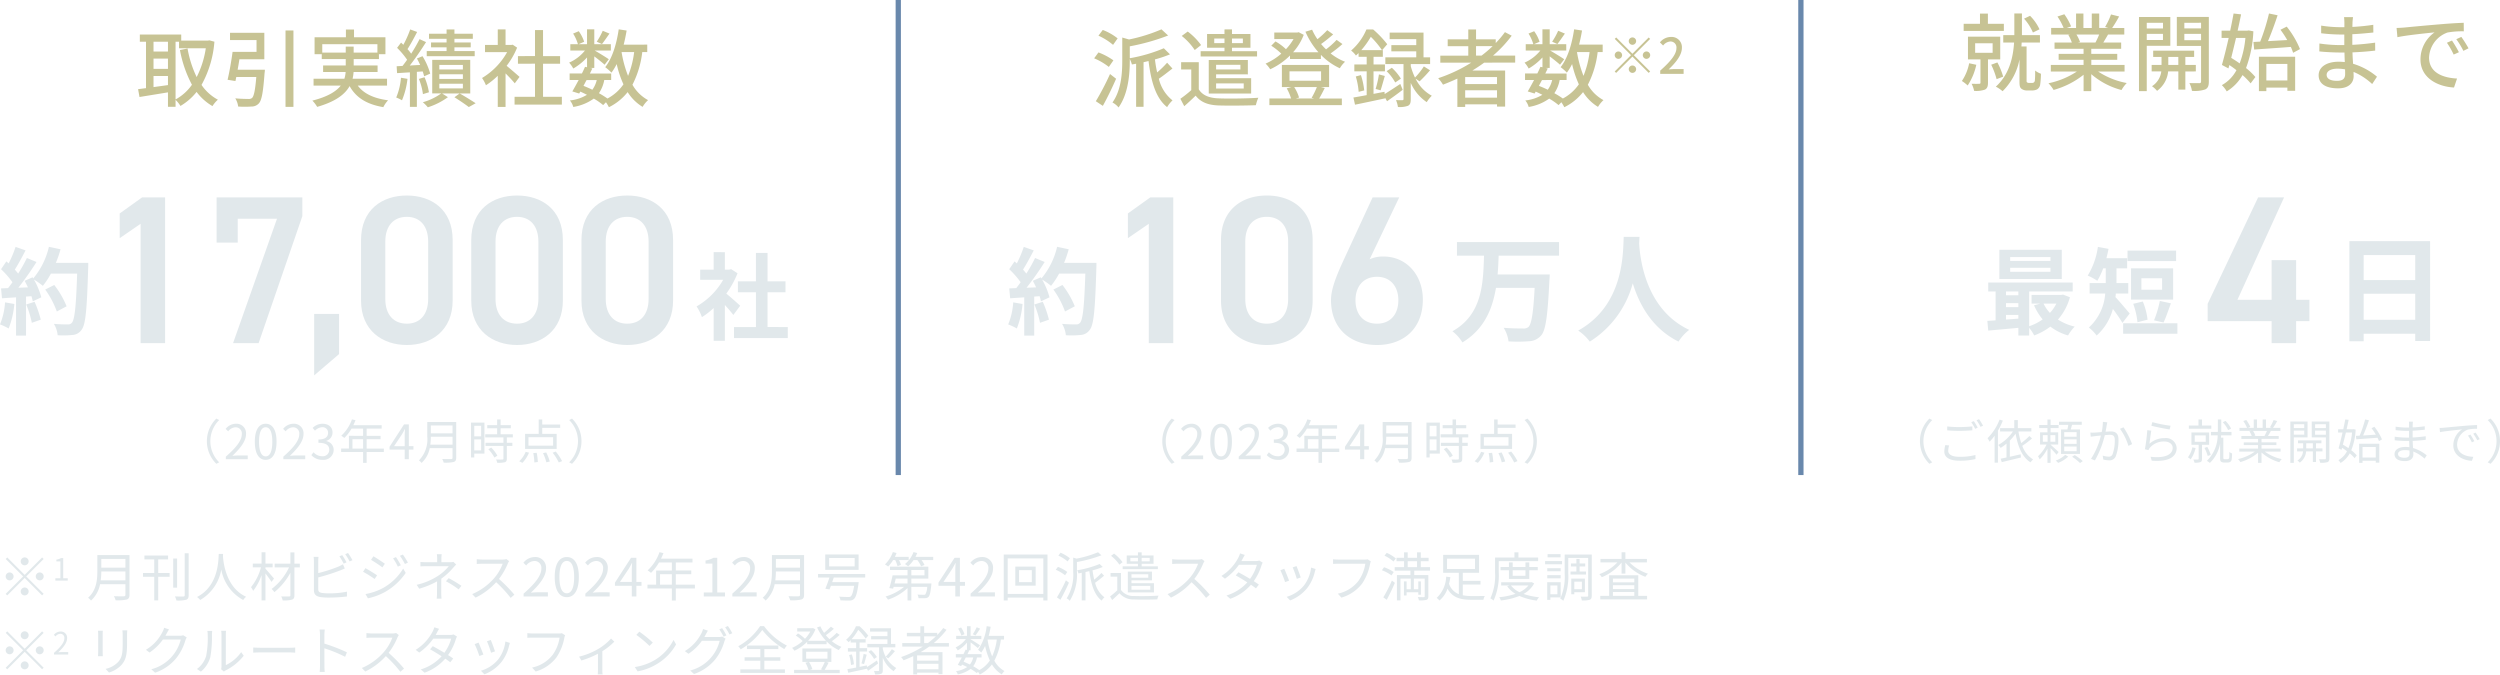 <svg xmlns="http://www.w3.org/2000/svg" width="473.621" height="127.79" viewBox="0 0 473.621 127.79">
  <g id="mv_txt" transform="translate(-572.324 -389)">
    <path id="パス_118" data-name="パス 118" d="M5.75,5.35A.75.75,0,1,0,5,6.1.755.755,0,0,0,5.75,5.35ZM1.7,4.61l-.29.29,3.3,3.3L1.4,11.51l.29.29L5,8.49l3.3,3.3.29-.29L5.29,8.2l3.3-3.3L8.3,4.61,5,7.91Zm.45,2.84a.75.75,0,1,0,.75.75A.755.755,0,0,0,2.15,7.45Zm5.7,1.5A.75.75,0,1,0,7.1,8.2.755.755,0,0,0,7.85,8.95Zm-3.6,2.1A.75.75,0,1,0,5,10.3.755.755,0,0,0,4.25,11.05ZM10.813,9h2.345V8.557H12.3V4.724h-.408a2.709,2.709,0,0,1-.887.3v.338h.758V8.557h-.951Zm8.592-.06a12.555,12.555,0,0,0,.11-1.68h4.57V8.94Zm4.68-4.05V6.55h-4.57V4.89Zm.77-.73h-6.09V7.22c0,1.59-.16,3.62-1.75,5.02a2.814,2.814,0,0,1,.55.54,5.64,5.64,0,0,0,1.72-3.11h4.8v2c0,.22-.08.29-.31.3s-1.03.01-1.87-.02a3.149,3.149,0,0,1,.32.77,8.041,8.041,0,0,0,2.11-.14c.37-.12.52-.38.52-.9Zm5.44.82h1.87V4.25h-4.48v.73h1.86V7.55h-2.13v.73h2.13v4.46h.75V8.28h2.16V7.55H30.3Zm3.58-.17h-.74v5.52h.74Zm1.44-.99v7.93c0,.19-.08.25-.27.26-.21,0-.86.01-1.58-.02a3.128,3.128,0,0,1,.28.77,5.9,5.9,0,0,0,1.85-.14c.33-.12.47-.35.47-.87V3.82Zm6.45.12c-.07,1.32-.07,6.09-4.12,8.16a2.746,2.746,0,0,1,.6.57,8.282,8.282,0,0,0,4-5.78,8.2,8.2,0,0,0,4.16,5.78,2.242,2.242,0,0,1,.55-.61c-3.76-1.72-4.3-6.34-4.39-7.66.01-.17.01-.33.02-.46ZM52.235,8.6c-.25-.29-1.25-1.46-1.62-1.86V6.48h1.36V5.77h-1.36V3.63h-.74V5.77h-1.66v.71h1.55a9.994,9.994,0,0,1-1.89,3.76,3.29,3.29,0,0,1,.41.7,10.3,10.3,0,0,0,1.59-2.99v4.8h.74V7.64c.41.54.93,1.24,1.15,1.6Zm4.89-2.82H56.1V3.65h-.76V5.78h-2.98v.71h2.72a10.99,10.99,0,0,1-3.3,4.09,3.352,3.352,0,0,1,.53.6,12.175,12.175,0,0,0,3.03-3.68v4.26c0,.18-.07.23-.25.24s-.83.01-1.48-.01a3.3,3.3,0,0,1,.27.76,5.785,5.785,0,0,0,1.76-.15c.33-.11.46-.34.46-.85V6.49h1.03Zm8.85-.25a14,14,0,0,0-.82-1.36l-.53.22a11.429,11.429,0,0,1,.81,1.39Zm-5.36,2.86a38.337,38.337,0,0,0,4.09-1.3c.3-.11.66-.27.94-.39l-.35-.8a6.617,6.617,0,0,1-.88.45,27.239,27.239,0,0,1-3.8,1.22V5.31a6.64,6.64,0,0,1,.05-.81h-.93a4.355,4.355,0,0,1,.06.81v5.5c0,.81.43,1.16,1.2,1.3a10.508,10.508,0,0,0,1.6.1,27.959,27.959,0,0,0,3.46-.21v-.91a16.366,16.366,0,0,1-3.42.32,9.5,9.5,0,0,1-1.32-.08c-.49-.1-.7-.23-.7-.74Zm5.11-4.4a10.512,10.512,0,0,1,.83,1.38l.54-.25a14.307,14.307,0,0,0-.84-1.36Zm9.61.55-.55.24a10.059,10.059,0,0,1,.91,1.57l.57-.26A14.767,14.767,0,0,0,75.335,4.54Zm1.31-.48-.56.24a11.865,11.865,0,0,1,.95,1.55l.57-.26A14.42,14.42,0,0,0,76.645,4.06Zm-5.58.33-.45.67c.58.34,1.67,1.06,2.15,1.43l.47-.69C72.805,5.49,71.655,4.72,71.065,4.39Zm-1.5,7.15.46.81a11.941,11.941,0,0,0,3.31-1.24,11.769,11.769,0,0,0,3.85-3.57l-.48-.83a10.221,10.221,0,0,1-3.79,3.67A10.855,10.855,0,0,1,69.565,11.54Zm-.01-4.9-.45.68A22.093,22.093,0,0,1,71.3,8.69l.46-.7C71.315,7.68,70.145,6.96,69.555,6.64Zm16.67-1.19a2.407,2.407,0,0,1-.63.06h-1.65V4.87a5.89,5.89,0,0,1,.06-.88h-.92a5.89,5.89,0,0,1,.06.88v.64h-1.96a11.868,11.868,0,0,1-1.21-.05V6.3c.3-.02.87-.04,1.22-.04h4.15a8.593,8.593,0,0,1-2.03,1.83,12.483,12.483,0,0,1-4.05,1.7l.48.74a15.878,15.878,0,0,0,3.38-1.39c0,.68-.01,1.6-.01,2.18a9.356,9.356,0,0,1-.06,1.1h.91c-.02-.31-.05-.75-.05-1.1,0-.67.01-1.87.01-2.69a12.3,12.3,0,0,0,2.26-2.08c.16-.18.38-.41.56-.6Zm-1.42,3.67a17.545,17.545,0,0,1,2.41,1.54l.52-.68a24.435,24.435,0,0,0-2.41-1.45Zm11.46-4.2a2.664,2.664,0,0,1-.75.09h-3.86c-.3,0-.87-.05-1.01-.07v.91c.11-.01.66-.05,1.01-.05h3.9A8.911,8.911,0,0,1,93.9,8.58a11.435,11.435,0,0,1-4.12,2.97l.64.67a12.677,12.677,0,0,0,3.9-2.92,23.089,23.089,0,0,1,2.75,2.97l.7-.61a28.678,28.678,0,0,0-2.92-2.98,12.656,12.656,0,0,0,1.68-2.93,2.869,2.869,0,0,1,.25-.44ZM99.515,12h4.61v-.79H102.1c-.37,0-.82.04-1.2.07,1.72-1.63,2.87-3.12,2.87-4.58a2.011,2.011,0,0,0-2.13-2.17,2.8,2.8,0,0,0-2.16,1.08l.53.52a2.053,2.053,0,0,1,1.52-.85,1.289,1.289,0,0,1,1.35,1.45c0,1.26-1.06,2.72-3.36,4.73Zm8.19.13c1.39,0,2.28-1.27,2.28-3.82s-.89-3.78-2.28-3.78-2.29,1.23-2.29,3.78S106.305,12.13,107.705,12.13Zm0-.73c-.84,0-1.4-.93-1.4-3.09,0-2.14.56-3.04,1.4-3.04s1.39.9,1.39,3.04C109.1,10.47,108.535,11.4,107.705,11.4Zm3.51.6h4.61v-.79H113.8c-.37,0-.82.04-1.2.07,1.72-1.63,2.87-3.12,2.87-4.58a2.011,2.011,0,0,0-2.13-2.17,2.8,2.8,0,0,0-2.16,1.08l.53.52a2.053,2.053,0,0,1,1.52-.85,1.289,1.289,0,0,1,1.35,1.45c0,1.26-1.06,2.72-3.36,4.73Zm6.56-2.75,1.67-2.5c.21-.36.41-.72.59-1.08h.04c-.02.38-.06.97-.06,1.33V9.25Zm4.08,0h-.97V4.67h-1.01l-3.05,4.71v.6h3.19V12h.87V9.98h.97Zm3.51.51V7.78h2.24V9.76Zm6.61,0h-3.62V7.78h2.93v-.7h-2.93V5.56h3.16V4.84h-5.96c.16-.34.32-.7.46-1.05l-.75-.18a8.462,8.462,0,0,1-2.25,3.45,4.6,4.6,0,0,1,.64.47,9.239,9.239,0,0,0,1.52-1.97h2.43V7.08h-2.98V9.76h-1.64v.72h4.62v2.29h.75V10.48h3.62Zm1.68,2.24h4.02v-.76h-1.47V4.67h-.7a4.644,4.644,0,0,1-1.52.52v.58h1.3v5.47h-1.63Zm5.41,0h4.61v-.79h-2.03c-.37,0-.82.04-1.2.07,1.72-1.63,2.87-3.12,2.87-4.58a2.011,2.011,0,0,0-2.13-2.17,2.8,2.8,0,0,0-2.16,1.08l.53.52a2.053,2.053,0,0,1,1.52-.85,1.289,1.289,0,0,1,1.35,1.45c0,1.26-1.06,2.72-3.36,4.73Zm8.14-3.06a12.555,12.555,0,0,0,.11-1.68h4.57V8.94Zm4.68-4.05V6.55h-4.57V4.89Zm.77-.73h-6.09V7.22c0,1.59-.16,3.62-1.75,5.02a2.814,2.814,0,0,1,.55.54,5.64,5.64,0,0,0,1.72-3.11h4.8v2c0,.22-.08.29-.31.3s-1.03.01-1.87-.02a3.149,3.149,0,0,1,.32.77,8.041,8.041,0,0,0,2.11-.14c.37-.12.52-.38.52-.9Zm9.58,2.14H157.4V4.71h4.84Zm.75-2.26h-6.32V6.96h6.32Zm1.25,4.37V7.74H155.3v.67h2.16c-.24.74-.54,1.57-.78,2.12l.79.14c.08-.2.17-.44.27-.69h4.4c-.2,1.23-.4,1.82-.66,2.03a.807.807,0,0,1-.48.09c-.28,0-1-.01-1.71-.07a1.354,1.354,0,0,1,.25.7c.7.04,1.37.05,1.7.04a1.211,1.211,0,0,0,.85-.28c.38-.33.62-1.11.87-2.85.02-.11.04-.35.04-.35h-5.02c.1-.29.2-.59.3-.88Zm5.68-3.31a6.274,6.274,0,0,1,.45,1.17l.64-.26a5,5,0,0,0-.36-.91h1.83V4.5h-2.62a6.731,6.731,0,0,0,.32-.73l-.7-.18a6.166,6.166,0,0,1-1.5,2.34,4.958,4.958,0,0,1,.61.4,7.346,7.346,0,0,0,.94-1.23Zm2.34,3.52v.92H169.8c.07-.3.15-.61.22-.92Zm.72-1.64h2.49V7.99h-2.49Zm0,2.56V8.62h3.22V6.35h-7.26v.63h3.32V7.99h-2.83c-.16.78-.42,1.78-.62,2.42l.72.11c.03-.1.06-.22.1-.34h1.97a9.65,9.65,0,0,1-3.51,1.83,3.292,3.292,0,0,1,.47.59,9.857,9.857,0,0,0,3.7-2.19v2.35h.72V10.18h3a2.934,2.934,0,0,1-.35,1.43c-.08.07-.18.07-.35.07s-.65,0-1.14-.04a1.49,1.49,0,0,1,.2.68c.52.02,1,.02,1.26,0a.836.836,0,0,0,.63-.24c.25-.25.39-.86.53-2.24.01-.11.02-.3.02-.3Zm.78-5.04a6.883,6.883,0,0,0,.34-.73l-.71-.18a5.291,5.291,0,0,1-1.62,2.27,3.817,3.817,0,0,1,.6.43A6.4,6.4,0,0,0,173.4,5.1h.71a5.161,5.161,0,0,1,.71,1.19l.65-.26a4.971,4.971,0,0,0-.57-.93h2.22V4.5Zm5.31,4.75,1.67-2.5c.21-.36.41-.72.59-1.08h.04c-.02.38-.06.97-.06,1.33V9.25Zm4.08,0h-.97V4.67h-1.01l-3.05,4.71v.6h3.19V12h.87V9.98h.97Zm1.06,2.75h4.61v-.79h-2.03c-.37,0-.82.04-1.2.07,1.72-1.63,2.87-3.12,2.87-4.58a2.011,2.011,0,0,0-2.13-2.17,2.8,2.8,0,0,0-2.16,1.08l.53.52a2.053,2.053,0,0,1,1.52-.85,1.289,1.289,0,0,1,1.35,1.45c0,1.26-1.06,2.72-3.36,4.73ZM195.8,9.29h-2.42V7.01h2.42Zm-3.13-2.95V9.95h3.86V6.34Zm-1.44,5.18V4.79h6.75v6.73Zm-.75-7.47v8.71h.75v-.54h6.75v.54h.79V4.05Zm12.53.71a7.391,7.391,0,0,0-1.77-1.05l-.41.55a7.413,7.413,0,0,1,1.75,1.1Zm-.49,2.6a7.178,7.178,0,0,0-1.77-.97l-.42.55a7.654,7.654,0,0,1,1.77,1.04Zm-.26,1.58a29.393,29.393,0,0,1-1.7,3.23l.66.46c.52-.93,1.15-2.18,1.61-3.24Zm6.09-5.32a20.821,20.821,0,0,1-4.07,1.21l-.64-.19V7.33a8.419,8.419,0,0,1-1.24,5.03,1.585,1.585,0,0,1,.58.47,9.461,9.461,0,0,0,1.37-5.49V5.47a25.245,25.245,0,0,0,4.64-1.27Zm.64,3.92a11.352,11.352,0,0,1-1.37,1.27c-.13-.56-.24-1.15-.32-1.76a13.368,13.368,0,0,0,1.94-.64l-.59-.56a19.942,19.942,0,0,1-4.25,1.19,2.709,2.709,0,0,1,.24.59c.2-.04.41-.08.62-.12v5.24h.71V7.37c.24-.06.49-.11.73-.17.33,2.51.95,4.55,2.34,5.59a2.276,2.276,0,0,1,.52-.63,4.851,4.851,0,0,1-1.77-2.76c.52-.35,1.15-.87,1.7-1.33Zm5.48-2.2V4.69h1.44v.65Zm3.66-.65v.65h-1.52V4.69Zm1.55,1.6h-3.07V5.81h2.25V4.23h-2.25V3.64h-.7v.59h-2.13V5.81h2.13v.48h-2.9v.53h6.67Zm-1.82,1.5v.66h-3.18V7.79Zm.38,2.2v.73h-3.56V9.99Zm.32-1.05V7.29h-4.57v3.94h4.95V9.48h-4.26V8.94Zm-5.57-3.43a7.476,7.476,0,0,0-1.61-1.63l-.57.42a7.388,7.388,0,0,1,1.58,1.67Zm-.3,2.04h-1.97v.7h1.27v2.59a16.348,16.348,0,0,1-1.36,1.15l.39.69c.49-.44.94-.87,1.38-1.29a3.5,3.5,0,0,0,2.82,1.18c1.12.05,3.24.03,4.35-.02a3.121,3.121,0,0,1,.24-.71c-1.2.09-3.5.12-4.6.07a2.9,2.9,0,0,1-2.52-1.14Zm15.32-2.63a2.664,2.664,0,0,1-.75.09H223.4c-.3,0-.87-.05-1.01-.07v.91c.11-.01.66-.05,1.01-.05h3.9a8.91,8.91,0,0,1-1.66,2.78,11.435,11.435,0,0,1-4.12,2.97l.64.67a12.677,12.677,0,0,0,3.9-2.92,23.088,23.088,0,0,1,2.75,2.97l.7-.61a28.68,28.68,0,0,0-2.92-2.98,12.656,12.656,0,0,0,1.68-2.93,2.869,2.869,0,0,1,.25-.44Zm10.88.27a1.763,1.763,0,0,1-.66.1H235.5c.08-.13.15-.25.21-.37.1-.19.28-.53.44-.79l-.9-.29a4.3,4.3,0,0,1-.32.8,8.919,8.919,0,0,1-3.21,3.47l.67.52A10.85,10.85,0,0,0,235.035,6h3.4a8.362,8.362,0,0,1-1.29,2.67c-.78-.47-1.62-.95-2.2-1.25l-.51.59c.56.31,1.4.81,2.19,1.32a8.763,8.763,0,0,1-3.95,2.49l.72.62a9.475,9.475,0,0,0,3.92-2.66c.38.26.71.5.95.69l.55-.72c-.25-.18-.59-.41-.97-.65a10.174,10.174,0,0,0,1.46-2.97,4.38,4.38,0,0,1,.23-.54Zm7.06,1.05-.73.25A18.852,18.852,0,0,1,246,8.66l.74-.26C246.605,7.96,246.115,6.64,245.945,6.24Zm2.76.29a6.857,6.857,0,0,1-1.38,3.42,6.643,6.643,0,0,1-3.25,2.12l.66.68A7.7,7.7,0,0,0,248,10.37a7.838,7.838,0,0,0,1.42-3.07c.04-.13.08-.29.15-.5Zm-5.08.21-.74.29a17.889,17.889,0,0,1,.89,2.25l.76-.28C244.345,8.48,243.825,7.17,243.625,6.74Zm15.79-1.78a2.053,2.053,0,0,1-.53.05h-5.02c-.33,0-.72-.03-1-.06v.88c.26-.01.6-.03,1-.03h5.11a7.485,7.485,0,0,1-1.31,3.26,6.673,6.673,0,0,1-3.9,2.41l.68.75a7.643,7.643,0,0,0,3.94-2.68,9.935,9.935,0,0,0,1.49-3.69,2.11,2.11,0,0,1,.15-.5Zm5.35-.15a6.817,6.817,0,0,0-1.73-1.07l-.43.53a6.759,6.759,0,0,1,1.7,1.11Zm-.41,2.56a8.007,8.007,0,0,0-1.83-.91l-.41.57a7.355,7.355,0,0,1,1.82.98Zm-1.32,5.26c.51-.93,1.1-2.16,1.54-3.21l-.56-.44a28.3,28.3,0,0,1-1.63,3.19Zm3.97-7.31h1.77V6.44h-1.77Zm4.23,1.79V6.44h-1.75V5.32h1.48V4.67h-1.48V3.64h-.71V4.67h-1.77V3.64h-.69V4.67h-1.43v.65h1.43V6.44h-1.77v.67h2.98v.84h-2.56v4.8h.67V8.61h1.96v2.03h-.8V9.15h-.5v2.66h.5v-.6h2.22v.46h.49V9.15h-.49v1.49h-.84V8.61h2.05v3.35c0,.12-.04.16-.18.17s-.61,0-1.12-.02a2.7,2.7,0,0,1,.2.63,5.212,5.212,0,0,0,1.45-.1c.27-.11.34-.31.34-.68V7.95h-2.67V7.11Zm3.22-2.27h5.3V6.8h-5.3Zm2.99,4.9h3.35V9.05h-3.35V7.51h3.08V4.12h-6.8V7.51h2.97v4.05a3.148,3.148,0,0,1-1.86-1.97,11.518,11.518,0,0,0,.25-1.25l-.79-.09a5.784,5.784,0,0,1-1.8,4.02,3.062,3.062,0,0,1,.52.5,4.976,4.976,0,0,0,1.53-2.25c.95,1.73,2.48,2.11,4.6,2.11h2.2a2.6,2.6,0,0,1,.27-.72c-.42.01-2.12.01-2.43.01a8.612,8.612,0,0,1-1.74-.15Zm14.27-4.44V4.62h-3.73V3.64h-.76v.98h-3.67V7.48a10.271,10.271,0,0,1-.89,4.88,2.875,2.875,0,0,1,.61.42,11.533,11.533,0,0,0,.98-5.3V5.3Zm-2.4,1.73V8.08H286.9V7.03Zm.72,1.65V7.03h1.61V6.42h-1.61V5.55h-.72v.87H286.9V5.55h-.71v.87H284.6v.61h1.59V8.68Zm-.16,1.24a4.6,4.6,0,0,1-1.69,1.27,4.479,4.479,0,0,1-1.62-1.27Zm.62-.64-.13.03h-5.65v.61h1.54l-.4.15a5.032,5.032,0,0,0,1.57,1.43,13.565,13.565,0,0,1-3.08.64,2.569,2.569,0,0,1,.31.62,13.545,13.545,0,0,0,3.52-.86,11.407,11.407,0,0,0,3.29.88,2.205,2.205,0,0,1,.43-.63,12.716,12.716,0,0,1-2.94-.63,4.939,4.939,0,0,0,2.01-1.99Zm5.47-5.3h-2.46v.6h2.46Zm.28,1.31h-3.21V5.9h3.21Zm-.26,1.35h-2.54v.59h2.54Zm-2.54,1.92h2.54v-.6h-2.54Zm1.92,1.35v1.67h-1.33V9.91Zm.62,2.27V9.3h-2.55v3.35h.6v-.47Zm1.87-4.9v.57h2.93V7.28h-1.21V6.32h1.06V5.75h-1.06V4.89h-.61v.86h-1.03v.57h1.03v.96Zm2.15,1.91v1.43h-1.44V9.19Zm.57,2V8.62H298v2.96h.57v-.39Zm1.3-7.14h-5.13V7.61a10.244,10.244,0,0,1-.84,4.8,2.51,2.51,0,0,1,.58.41,11.374,11.374,0,0,0,.94-5.21V4.7h3.77v7.12c0,.17-.05.21-.2.21-.17.01-.69.02-1.22-.01a3.559,3.559,0,0,1,.22.73,4.577,4.577,0,0,0,1.51-.13c.28-.12.37-.36.37-.8Zm4.01,7.1h4.05v.73h-4.05Zm4.05-2.54v.71h-4.05V8.61Zm0,1.99h-4.05V9.87h4.05Zm.75-2.62h-5.52v3.9h-1.68v.67h8.87v-.67h-1.67Zm1.64-2.43V4.89h-4.08V3.63h-.72V4.89h-4v.66h3.2a8.7,8.7,0,0,1-3.42,2.22,2.848,2.848,0,0,1,.47.58,9.34,9.34,0,0,0,3.75-2.78v2.1h.72V5.58a9.149,9.149,0,0,0,3.79,2.7,2.3,2.3,0,0,1,.49-.59,8.9,8.9,0,0,1-3.5-2.14ZM5.75,19.35A.75.75,0,1,0,5,20.1.755.755,0,0,0,5.75,19.35ZM1.7,18.61l-.29.29,3.3,3.3L1.4,25.51l.29.29L5,22.49l3.3,3.3.29-.29-3.3-3.3,3.3-3.3-.29-.29L5,21.91Zm.45,2.84a.75.75,0,1,0,.75.75A.755.755,0,0,0,2.15,21.45Zm5.7,1.5a.75.75,0,1,0-.75-.75A.755.755,0,0,0,7.85,22.95Zm-3.6,2.1A.75.75,0,1,0,5,24.3.755.755,0,0,0,4.25,25.05ZM10.557,23h2.689v-.461H12.062c-.216,0-.478.023-.7.041,1-.951,1.674-1.82,1.674-2.672a1.173,1.173,0,0,0-1.242-1.266,1.635,1.635,0,0,0-1.26.63l.309.3a1.2,1.2,0,0,1,.887-.5.752.752,0,0,1,.787.846c0,.735-.618,1.587-1.96,2.759Zm8.329-4.51c.02.19.04.54.04.72v3.33c0,.3-.03.62-.04.77h.92c-.02-.18-.03-.51-.03-.76V19.21c0-.24.01-.53.03-.72Zm4.63-.07c.02.24.05.53.05.86v1.58c0,1.89-.12,2.7-.84,3.53a4.614,4.614,0,0,1-2.4,1.33l.65.69a5.341,5.341,0,0,0,2.38-1.46c.72-.86,1.04-1.65,1.04-4.05V19.28c0-.33.02-.62.04-.86Zm11.51.93a1.915,1.915,0,0,1-.65.09h-2.72a4.494,4.494,0,0,0,.24-.42c.1-.19.28-.52.45-.78l-.93-.31a3.028,3.028,0,0,1-.31.79,8.174,8.174,0,0,1-3.14,3.38l.69.52a9.918,9.918,0,0,0,2.53-2.46h3.38a7.735,7.735,0,0,1-5.58,5.63l.72.65a8.768,8.768,0,0,0,3.98-2.72,9.744,9.744,0,0,0,1.77-3.44,4.268,4.268,0,0,1,.24-.53Zm3.36,6.89a5.517,5.517,0,0,0,1.78-2.74,21.875,21.875,0,0,0,.31-4.25c0-.3.04-.6.05-.72h-.92a3.684,3.684,0,0,1,.07.73,17.9,17.9,0,0,1-.3,4.02,4.747,4.747,0,0,1-1.74,2.46Zm4.36-.01a2,2,0,0,1,.34-.23,10.058,10.058,0,0,0,3.41-2.77l-.48-.68a7.587,7.587,0,0,1-2.91,2.46V19.24a6.358,6.358,0,0,1,.04-.74h-.92a4.891,4.891,0,0,1,.06.74v5.99a2.381,2.381,0,0,1-.07.56Zm5.55-3.58c.31-.03.84-.05,1.39-.05h5.49c.45,0,.87.04,1.07.05v-.98c-.22.02-.58.05-1.08.05h-5.48c-.56,0-1.09-.03-1.39-.05Zm17.75-.07a32.5,32.5,0,0,0-4.27-1.65V19.3c0-.3.04-.73.07-1.04h-.98a6.312,6.312,0,0,1,.08,1.04v5.82a10.951,10.951,0,0,1-.06,1.18h.96a11.8,11.8,0,0,1-.06-1.18l-.01-3.3a26.217,26.217,0,0,1,3.93,1.61Zm9.32-3.66a2.664,2.664,0,0,1-.75.09h-3.86c-.3,0-.87-.05-1.01-.07v.91c.11-.01.66-.05,1.01-.05h3.9A8.911,8.911,0,0,1,73,22.58a11.435,11.435,0,0,1-4.12,2.97l.64.67a12.677,12.677,0,0,0,3.9-2.92,23.089,23.089,0,0,1,2.75,2.97l.7-.61a28.678,28.678,0,0,0-2.92-2.98,12.656,12.656,0,0,0,1.68-2.93,2.869,2.869,0,0,1,.25-.44Zm10.88.27a1.763,1.763,0,0,1-.66.1h-2.73c.08-.13.15-.25.21-.37.1-.19.28-.53.44-.79l-.9-.29a4.3,4.3,0,0,1-.32.8,8.919,8.919,0,0,1-3.21,3.47l.67.52A10.85,10.85,0,0,0,82.4,20h3.4a8.362,8.362,0,0,1-1.29,2.67c-.78-.47-1.62-.95-2.2-1.25l-.51.59c.56.31,1.4.81,2.19,1.32a8.763,8.763,0,0,1-3.95,2.49l.72.62a9.475,9.475,0,0,0,3.92-2.66c.38.26.71.5.95.69l.55-.72c-.25-.18-.59-.41-.97-.65a10.174,10.174,0,0,0,1.46-2.97,4.381,4.381,0,0,1,.23-.54Zm7.06,1.05-.73.25a18.85,18.85,0,0,1,.78,2.17l.74-.26C93.965,21.96,93.475,20.64,93.305,20.24Zm2.76.29a6.857,6.857,0,0,1-1.38,3.42,6.643,6.643,0,0,1-3.25,2.12l.66.68a7.7,7.7,0,0,0,3.26-2.38,7.838,7.838,0,0,0,1.42-3.07c.04-.13.08-.29.15-.5Zm-5.08.21-.74.29a17.887,17.887,0,0,1,.89,2.25L91.9,23C91.705,22.48,91.185,21.17,90.985,20.74Zm15.79-1.78a2.053,2.053,0,0,1-.53.05h-5.02c-.33,0-.72-.03-1-.06v.88c.26-.01.6-.03,1-.03h5.11a7.484,7.484,0,0,1-1.31,3.26,6.673,6.673,0,0,1-3.9,2.41l.68.75a7.643,7.643,0,0,0,3.94-2.68,9.935,9.935,0,0,0,1.49-3.69,2.109,2.109,0,0,1,.15-.5Zm9.31,1.01a10.307,10.307,0,0,1-2.58,2.06,13.21,13.21,0,0,1-3.47,1.37l.43.73a17.42,17.42,0,0,0,3.14-1.28v3.06c0,.3-.02.71-.04.86h.92a5.011,5.011,0,0,1-.05-.86V22.37a12.279,12.279,0,0,0,2.27-1.81Zm5.36-1.3-.57.61a20.768,20.768,0,0,1,2.49,2.09l.63-.63A21.9,21.9,0,0,0,121.445,18.67Zm-.86,6.7.53.82a10.78,10.78,0,0,0,3.93-1.56,9.975,9.975,0,0,0,3.36-3.55l-.48-.85a9.42,9.42,0,0,1-3.34,3.68A10.325,10.325,0,0,1,120.585,25.37Zm13.18-5.69c.08-.14.16-.28.23-.42.1-.18.28-.52.44-.78l-.92-.31a3.708,3.708,0,0,1-.31.8,8.376,8.376,0,0,1-3.14,3.38l.69.51a9.649,9.649,0,0,0,2.54-2.46h3.37a7.727,7.727,0,0,1-5.59,5.63l.73.66a8.9,8.9,0,0,0,3.98-2.72,9.781,9.781,0,0,0,1.77-3.45,3.142,3.142,0,0,1,.23-.53l-.66-.4a1.915,1.915,0,0,1-.65.09Zm2.83-1.45a11.309,11.309,0,0,1,.81,1.38l.54-.24a14.174,14.174,0,0,0-.82-1.37Zm1.1-.4a10.393,10.393,0,0,1,.83,1.37l.53-.24a12.4,12.4,0,0,0-.83-1.36Zm6.63-.21a11.928,11.928,0,0,1-4.14,3.81,3.048,3.048,0,0,1,.46.59,13.345,13.345,0,0,0,4.09-3.67,14.841,14.841,0,0,0,4.18,3.62,3.317,3.317,0,0,1,.49-.66,12.7,12.7,0,0,1-4.34-3.69Zm.8,6.56h3.03v-.66h-3.03V21.96h2.65v-.67h-5.94v.67h2.53v1.56h-2.98v.66h2.98v1.63h-3.79v.68h8.45v-.68h-3.9Zm11.45.22a9.835,9.835,0,0,1-.72,1.41l.32.09h-2.41l.46-.14a6.036,6.036,0,0,0-.63-1.36Zm-3.53-1.93h4.04v1.31h-4.04Zm3.77,1.93h1.01V21.85h-5.49V24.4h1.13l-.56.15a5.975,5.975,0,0,1,.58,1.35h-2.72v.63h8.64V25.9h-2.85a14.083,14.083,0,0,0,.75-1.37Zm2.02-5.51a10.455,10.455,0,0,1-1.37,1.19,7.948,7.948,0,0,1-.68-.74,15.225,15.225,0,0,0,1.51-1.22l-.56-.4a13.8,13.8,0,0,1-1.29,1.17,7.191,7.191,0,0,1-.7-1.23l-.63.2a9.308,9.308,0,0,0,1.69,2.54h-3.39a6.834,6.834,0,0,0,1.39-2.17l-.47-.25-.14.03h-2.84v.63h2.48a6.345,6.345,0,0,1-1.01,1.38A6.476,6.476,0,0,0,151.5,19l-.41.41a7.866,7.866,0,0,1,1.3,1.03,7.178,7.178,0,0,1-2.01,1.3,3.225,3.225,0,0,1,.45.54,8.453,8.453,0,0,0,2.41-1.69v.45h3.68v-.53a7.585,7.585,0,0,0,2.32,1.65,2.855,2.855,0,0,1,.49-.61,7.054,7.054,0,0,1-1.82-1.08,14.126,14.126,0,0,0,1.49-1.19Zm7.62,5.24c-.68.46-1.37.93-1.88,1.24l-.03-.31-1.38.28v-2.9h1.43v-.65h-1.43V20.73h1.15v-.64h-2.66a9.307,9.307,0,0,0,1.26-1.77,11.044,11.044,0,0,1,1.41,1.66l.49-.55a11.7,11.7,0,0,0-1.66-1.79h-.67a7.062,7.062,0,0,1-1.87,2.56,2.571,2.571,0,0,1,.46.47c.14-.13.28-.26.41-.39v.45h1.03v1.06h-1.56v.65h1.56v3.03c-.62.12-1.19.23-1.65.3l.15.69c.98-.22,2.28-.49,3.54-.77l.22.39c.59-.4,1.27-.9,1.9-1.39Zm-5.27-1.03a8.13,8.13,0,0,1,.36,1.89l.55-.14a7.839,7.839,0,0,0-.4-1.88Zm2.83,1.71c.15-.46.34-1.17.5-1.78l-.58-.15a16.331,16.331,0,0,1-.41,1.8Zm2.44-1.33a6.128,6.128,0,0,0-1.11-1.32l-.5.32a6.221,6.221,0,0,1,1.07,1.36Zm1.11-1.84h2.38v-.65h-.82V18.03h-3.97v.63h3.29v.86h-3.09v.6h3.09v.87h-3.81v.65h2.23v4.33c0,.12-.03.15-.14.15s-.45.01-.83-.01a2.887,2.887,0,0,1,.21.65,3.108,3.108,0,0,0,1.15-.11c.24-.11.31-.31.31-.66v-2.4a5.531,5.531,0,0,0,2.07,2.57,2.914,2.914,0,0,1,.49-.6,5.574,5.574,0,0,1-2.56-3.69Zm1.02,2.09a12.338,12.338,0,0,0,1.28-1.38l-.58-.36a10.346,10.346,0,0,1-1.16,1.41Zm6.82-2.9V19.55h2.22a15.808,15.808,0,0,1-1.52,1.28Zm2.71,3.33h-4.05v-.99h4.05Zm-4.05,1.63V24.75h4.05v1.04Zm6.03-4.29v-.67h-2.88a15.167,15.167,0,0,0,2.43-2.51l-.63-.34a11.712,11.712,0,0,1-1.14,1.32v-.41h-2.47V17.64h-.73v1.25h-2.55v.66h2.55v1.28h-3.42v.67h3.89a19.733,19.733,0,0,1-4.11,1.98,4.331,4.331,0,0,1,.47.61c.61-.23,1.23-.5,1.83-.79v3.46h.73v-.32h4.05v.28h.76V22.54h-4.13c.55-.32,1.09-.67,1.61-1.04Zm5.26-3.67a8.56,8.56,0,0,1-.74,1.32l.5.24c.26-.33.6-.83.89-1.29Zm-2.31,1.32a4.988,4.988,0,0,0-.65-1.28l-.56.23a5.112,5.112,0,0,1,.62,1.31Zm4.38,1.01h1.74a10.948,10.948,0,0,1-.88,3.19,13.759,13.759,0,0,1-.87-3.16Zm-2.73,3.39a3.208,3.208,0,0,1-.63,1.34c-.39-.19-.79-.37-1.19-.53.13-.26.28-.53.42-.81Zm5.84-3.39v-.7h-2.9c.14-.55.27-1.13.37-1.72l-.76-.11a9.826,9.826,0,0,1-1.63,4.48,3.827,3.827,0,0,1,.6.51,6.524,6.524,0,0,0,.73-1.25,13.543,13.543,0,0,0,.9,2.76,5.506,5.506,0,0,1-2,1.82,10.071,10.071,0,0,0-1.15-.73,4.1,4.1,0,0,0,.71-1.67h.87v-.62h-2.67c.12-.24.23-.48.34-.7l-.17-.04h.43V20.7c.48.36,1.11.84,1.37,1.08l.41-.53c-.27-.2-1.35-.88-1.78-1.13v-.05h2.03v-.61h-2.03V17.63h-.69v1.83h-2.05v.61h1.85a5.45,5.45,0,0,1-1.96,1.59,2.522,2.522,0,0,1,.41.56,6.5,6.5,0,0,0,1.75-1.47v1.38l-.26-.06c-.12.27-.26.56-.41.86h-1.44v.62h1.13c-.27.52-.54,1.03-.76,1.41l.64.23.16-.28c.33.14.66.3.98.46a5.082,5.082,0,0,1-2.13.78,1.528,1.528,0,0,1,.34.61,5.581,5.581,0,0,0,2.44-1.04,9.823,9.823,0,0,1,1.17.79l.23-.24a3.2,3.2,0,0,1,.32.52,6.591,6.591,0,0,0,2.32-1.92,5.375,5.375,0,0,0,1.87,1.89,2.394,2.394,0,0,1,.51-.63,4.922,4.922,0,0,1-1.93-1.96,11.627,11.627,0,0,0,1.24-4.01Z" transform="translate(572 490)" fill="#e1e8eb"/>
    <path id="パス_109" data-name="パス 109" d="M7.584-11.088H8.24v1.232h5.072A17.782,17.782,0,0,1,11.584-4.4,20.227,20.227,0,0,1,9.856-9.808l-1.44.288a22.536,22.536,0,0,0,2.272,6.576A9.116,9.116,0,0,1,7.584-.16ZM3.408-2.5V-4.608H6.144V-2.88Zm2.736-8.592v1.856H3.408v-1.856ZM3.408-7.9H6.144v1.952H3.408ZM13.984-11.36l-.256.048H8.656v-1.152H.816v1.376H1.984V-2.3c-.56.064-1.056.144-1.5.192L.752-.624c1.488-.24,3.456-.56,5.392-.88V1.232h1.44V-.08a5.75,5.75,0,0,1,.928,1.152,10.959,10.959,0,0,0,3.056-2.656A10.06,10.06,0,0,0,14.576,1.1,5.665,5.665,0,0,1,15.6-.112a8.81,8.81,0,0,1-3.1-2.8A20,20,0,0,0,14.944-11.1Zm5.36,5.568c.112-.64.24-1.328.336-1.984H24.4v-5.008H17.9v1.376h5.024v2.24H18.384c-.224,1.7-.608,3.888-.944,5.28l1.488.24.16-.768H22.88c-.208,2.544-.464,3.68-.816,3.984a1.013,1.013,0,0,1-.72.176c-.4,0-1.44-.016-2.448-.112a3.694,3.694,0,0,1,.544,1.552,18.178,18.178,0,0,0,2.5,0A1.841,1.841,0,0,0,23.344.608c.56-.576.832-2.1,1.1-5.744a4.731,4.731,0,0,0,.064-.656Zm9.072-7.44V1.248h1.5v-14.48Zm6.96,4.192v-1.584H45.824V-9.04h-4.5v-1.136h-1.5V-9.04ZM47.648-2.784v-1.3H41.12a8.516,8.516,0,0,0,.192-1.28h4.544V-6.592H41.328V-7.808h4.784v-.928h1.232v-3.2H41.392v-1.472H39.856v1.472H33.92v3.2h1.36v.928h4.544v1.216H35.536V-5.36h4.272a6.009,6.009,0,0,1-.24,1.28h-5.84v1.3H38.88C38.032-1.7,36.448-.688,33.5.064a5.884,5.884,0,0,1,.912,1.184c3.52-1.008,5.28-2.4,6.144-3.936C41.792-.48,43.824.768,46.944,1.3a5.339,5.339,0,0,1,.9-1.3C45.152-.352,43.216-1.264,42.1-2.784ZM64.256-9.328h-3.84v-.7H63.5v-.928H60.416v-.688H63.9v-.96H60.416v-.816H58.928v.816H55.6v.96h3.328v.688H55.984v.928h2.944v.7h-3.76v.976h9.088ZM50.288-4.272a12.249,12.249,0,0,1-.9,3.744A7.611,7.611,0,0,1,50.48,0a14.591,14.591,0,0,0,1.04-4.064Zm4.112-1.2a7.161,7.161,0,0,1,.272.928l1.152-.512a12.855,12.855,0,0,0-1.456-3.3l-1.056.432c.208.384.416.8.608,1.232-.672.032-1.344.064-1.968.112C52.992-7.9,54.144-9.6,55.04-11.024l-1.232-.56a28.816,28.816,0,0,1-1.584,2.752,9.887,9.887,0,0,0-.7-.864c.576-.88,1.264-2.16,1.824-3.248l-1.312-.48a19.15,19.15,0,0,1-1.3,2.912c-.144-.144-.288-.288-.432-.416l-.752.992a15.322,15.322,0,0,1,1.9,2.256c-.288.416-.592.816-.864,1.168l-1.12.064.08,1.3c.72-.032,1.552-.1,2.432-.144V1.248H53.3v-6.64ZM55.584-1.52a12.212,12.212,0,0,0-.832-2.848l-1.072.32a11.377,11.377,0,0,1,.768,2.88Zm6.432-4.32H57.552V-6.7h4.464Zm0,1.792H57.552v-.88h4.464Zm0,1.792H57.552v-.88h4.464Zm1.392-5.408h-7.2V-1.3h1.7A10.958,10.958,0,0,1,54.432.368a7.615,7.615,0,0,1,.944.96,13.305,13.305,0,0,0,3.808-1.92l-1.1-.7h5.328ZM60.416-.576c.976.608,2.1,1.376,2.72,1.856l1.3-.72C63.7.064,62.464-.688,61.408-1.3ZM72.752-4.432c-.368-.336-1.7-1.488-2.448-2.1a14.786,14.786,0,0,0,1.984-3.44l-.832-.56-.256.048H70.1v-2.944H68.624v2.944H66.208v1.36H70.4a13.186,13.186,0,0,1-4.752,4.9,7.026,7.026,0,0,1,.736,1.376,14.1,14.1,0,0,0,2.24-1.792v5.9H70.1V-5.1c.656.656,1.376,1.424,1.744,1.888ZM77.2-.656V-6.928h3.232v-1.44H77.2V-13.3H75.68v4.928H72.448v1.44H75.68V-.656H71.808V.816h8.96V-.656ZM88.512-13.168A12.966,12.966,0,0,1,87.376-11.1l.992.448c.4-.5.912-1.264,1.424-1.984Zm5.952,4.032a17.848,17.848,0,0,1-1.152,4.512A21.6,21.6,0,0,1,92.08-9.136Zm-7.088,5.3A5,5,0,0,1,86.544-2c-.544-.272-1.12-.512-1.68-.736.192-.352.384-.736.592-1.1Zm9.568-5.3v-1.408H92.48c.224-.864.4-1.76.56-2.672l-1.5-.224c-.416,2.816-1.232,5.5-2.56,7.168a8.462,8.462,0,0,1,1.184,1.04,10.787,10.787,0,0,0,.992-1.632,19.3,19.3,0,0,0,1.28,3.84A8.5,8.5,0,0,1,89.408-.336a16.964,16.964,0,0,0-1.616-1.008A6.543,6.543,0,0,0,88.8-3.84h1.312V-5.072H86.08c.16-.336.32-.656.464-.96l-.432-.1h.8V-8.32c.72.544,1.568,1.216,1.952,1.584l.8-1.04c-.4-.288-1.952-1.248-2.672-1.648h3.056v-1.2H86.912V-13.44H85.536v2.816h-1.6l1.056-.464a7.2,7.2,0,0,0-1.024-2L82.9-12.64a7.9,7.9,0,0,1,.912,2.016h-1.44v1.2h2.768a7.94,7.94,0,0,1-2.992,2.288,5.887,5.887,0,0,1,.784,1.12,11.377,11.377,0,0,0,2.608-2.1v1.856l-.384-.08c-.176.4-.368.832-.592,1.264H82.24V-3.84h1.712c-.432.8-.848,1.568-1.2,2.16l1.3.4.208-.368c.432.192.848.4,1.264.608A7.815,7.815,0,0,1,82.288.032a3.13,3.13,0,0,1,.64,1.232A9.134,9.134,0,0,0,86.816-.32,11.687,11.687,0,0,1,88.592.912L89.12.368a7.191,7.191,0,0,1,.56.944,10.394,10.394,0,0,0,3.552-2.864,8.608,8.608,0,0,0,2.832,2.8A5.439,5.439,0,0,1,97.1-.032a7.5,7.5,0,0,1-2.96-2.912A18.125,18.125,0,0,0,96-9.136Z" transform="translate(598 408)" fill="#c7c394"/>
    <path id="パス_106" data-name="パス 106" d="M-33.691.864l.54-.279A5.632,5.632,0,0,1-34.826-3.42a5.632,5.632,0,0,1,1.674-4l-.54-.279A5.98,5.98,0,0,0-35.482-3.42,5.98,5.98,0,0,0-33.691.864Zm1.8-.864h4.149V-.711h-1.827c-.333,0-.738.036-1.08.063,1.548-1.467,2.583-2.808,2.583-4.122a1.81,1.81,0,0,0-1.917-1.953,2.523,2.523,0,0,0-1.944.972l.477.468a1.848,1.848,0,0,1,1.368-.765,1.16,1.16,0,0,1,1.215,1.3c0,1.134-.954,2.448-3.024,4.257Zm7.551.117c1.251,0,2.052-1.143,2.052-3.438s-.8-3.4-2.052-3.4S-26.4-5.616-26.4-3.321-25.6.117-24.34.117Zm0-.657c-.756,0-1.26-.837-1.26-2.781,0-1.926.5-2.736,1.26-2.736s1.251.81,1.251,2.736C-23.089-1.377-23.593-.54-24.34-.54ZM-21,0h4.149V-.711h-1.827c-.333,0-.738.036-1.08.063,1.548-1.467,2.583-2.808,2.583-4.122a1.81,1.81,0,0,0-1.917-1.953,2.523,2.523,0,0,0-1.944.972l.477.468a1.848,1.848,0,0,1,1.368-.765,1.16,1.16,0,0,1,1.215,1.3c0,1.134-.954,2.448-3.024,4.257Zm7.425.117a1.92,1.92,0,0,0,2.115-1.881,1.7,1.7,0,0,0-1.4-1.674v-.036a1.644,1.644,0,0,0,1.179-1.593c0-1.062-.81-1.656-1.917-1.656a2.641,2.641,0,0,0-1.845.792l.441.522a2.059,2.059,0,0,1,1.368-.657A1.031,1.031,0,0,1-12.523-5c0,.711-.468,1.26-1.827,1.26v.63c1.521,0,2.052.531,2.052,1.323A1.215,1.215,0,0,1-13.639-.567a2.181,2.181,0,0,1-1.638-.756l-.414.54A2.731,2.731,0,0,0-13.576.117Zm5.67-2.133V-3.8H-5.89v1.782Zm5.949,0H-5.215V-3.8h2.637v-.63H-5.215V-5.8h2.844v-.648H-7.735c.144-.306.288-.63.414-.945L-8-7.551a7.616,7.616,0,0,1-2.025,3.1,4.142,4.142,0,0,1,.576.423A8.315,8.315,0,0,0-8.077-5.8H-5.89v1.368H-8.572v2.412h-1.476v.648H-5.89V.693h.675V-1.368h3.258Zm1.935-.459,1.5-2.25c.189-.324.369-.648.531-.972h.036c-.018.342-.054.873-.054,1.2v2.025Zm3.672,0H2.777V-6.6H1.868L-.877-2.358v.54H1.994V0h.783V-1.818H3.65Zm3.195-.279a11.3,11.3,0,0,0,.1-1.512h4.113v1.512ZM11.057-6.4v1.494H6.944V-6.4Zm.693-.657H6.269V-4.3A5.674,5.674,0,0,1,4.694.216,2.533,2.533,0,0,1,5.189.7,5.076,5.076,0,0,0,6.737-2.1h4.32V-.3c0,.2-.072.261-.279.27s-.927.009-1.683-.018a2.834,2.834,0,0,1,.288.693,7.237,7.237,0,0,0,1.9-.126c.333-.108.468-.342.468-.81Zm4.725.72v2H15.17v-2ZM15.17-1.674V-3.753h1.305v2.079ZM17.1-6.939H14.558v6.6h.612v-.729H17.1Zm.738,5.04A6.942,6.942,0,0,1,18.986-.315l.567-.36a6.363,6.363,0,0,0-1.17-1.53Zm4.644-2.232v-.594H20.165V-5.868H22.1v-.594H20.165V-7.533h-.657v1.071H17.636v.594h1.872v1.143H17.249v.594H20.7v1.017h-3.4v.594h3.4v2.4c0,.135-.045.171-.2.18s-.639.009-1.2-.009a2.043,2.043,0,0,1,.216.621A5.149,5.149,0,0,0,20.975.567c.27-.1.369-.3.369-.675V-2.52h1.044v-.594H21.344V-4.131ZM30.11-2.574H25.439v-1.6H30.11Zm.675-2.232H28.049V-5.94h3.4v-.63h-3.4v-.963h-.666v2.727H24.8v2.862h5.985ZM24.3.684a6.176,6.176,0,0,0,1.242-1.926l-.63-.162A5.221,5.221,0,0,1,23.693.387Zm2.052-1.845a10.356,10.356,0,0,1,.2,1.773l.666-.09A11.364,11.364,0,0,0,27-1.215Zm1.845.009a8.583,8.583,0,0,1,.63,1.737L29.48.432A9,9,0,0,0,28.8-1.287Zm1.827-.081A9.648,9.648,0,0,1,31.181.612l.63-.252a9.814,9.814,0,0,0-1.2-1.818ZM33.691-7.7l-.54.279a5.632,5.632,0,0,1,1.674,4A5.632,5.632,0,0,1,33.152.585l.54.279A5.98,5.98,0,0,0,35.482-3.42,5.98,5.98,0,0,0,33.691-7.7Z" transform="translate(647 476)" fill="#e1e8eb"/>
    <path id="パス_114" data-name="パス 114" d="M-33.691.864l.54-.279A5.632,5.632,0,0,1-34.826-3.42a5.632,5.632,0,0,1,1.674-4l-.54-.279A5.98,5.98,0,0,0-35.482-3.42,5.98,5.98,0,0,0-33.691.864Zm1.8-.864h4.149V-.711h-1.827c-.333,0-.738.036-1.08.063,1.548-1.467,2.583-2.808,2.583-4.122a1.81,1.81,0,0,0-1.917-1.953,2.523,2.523,0,0,0-1.944.972l.477.468a1.848,1.848,0,0,1,1.368-.765,1.16,1.16,0,0,1,1.215,1.3c0,1.134-.954,2.448-3.024,4.257Zm7.551.117c1.251,0,2.052-1.143,2.052-3.438s-.8-3.4-2.052-3.4S-26.4-5.616-26.4-3.321-25.6.117-24.34.117Zm0-.657c-.756,0-1.26-.837-1.26-2.781,0-1.926.5-2.736,1.26-2.736s1.251.81,1.251,2.736C-23.089-1.377-23.593-.54-24.34-.54ZM-21,0h4.149V-.711h-1.827c-.333,0-.738.036-1.08.063,1.548-1.467,2.583-2.808,2.583-4.122a1.81,1.81,0,0,0-1.917-1.953,2.523,2.523,0,0,0-1.944.972l.477.468a1.848,1.848,0,0,1,1.368-.765,1.16,1.16,0,0,1,1.215,1.3c0,1.134-.954,2.448-3.024,4.257Zm7.425.117a1.92,1.92,0,0,0,2.115-1.881,1.7,1.7,0,0,0-1.4-1.674v-.036a1.644,1.644,0,0,0,1.179-1.593c0-1.062-.81-1.656-1.917-1.656a2.641,2.641,0,0,0-1.845.792l.441.522a2.059,2.059,0,0,1,1.368-.657A1.031,1.031,0,0,1-12.523-5c0,.711-.468,1.26-1.827,1.26v.63c1.521,0,2.052.531,2.052,1.323A1.215,1.215,0,0,1-13.639-.567a2.181,2.181,0,0,1-1.638-.756l-.414.54A2.731,2.731,0,0,0-13.576.117Zm5.67-2.133V-3.8H-5.89v1.782Zm5.949,0H-5.215V-3.8h2.637v-.63H-5.215V-5.8h2.844v-.648H-7.735c.144-.306.288-.63.414-.945L-8-7.551a7.616,7.616,0,0,1-2.025,3.1,4.142,4.142,0,0,1,.576.423A8.315,8.315,0,0,0-8.077-5.8H-5.89v1.368H-8.572v2.412h-1.476v.648H-5.89V.693h.675V-1.368h3.258Zm1.935-.459,1.5-2.25c.189-.324.369-.648.531-.972h.036c-.018.342-.054.873-.054,1.2v2.025Zm3.672,0H2.777V-6.6H1.868L-.877-2.358v.54H1.994V0h.783V-1.818H3.65Zm3.195-.279a11.3,11.3,0,0,0,.1-1.512h4.113v1.512ZM11.057-6.4v1.494H6.944V-6.4Zm.693-.657H6.269V-4.3A5.674,5.674,0,0,1,4.694.216,2.533,2.533,0,0,1,5.189.7,5.076,5.076,0,0,0,6.737-2.1h4.32V-.3c0,.2-.072.261-.279.27s-.927.009-1.683-.018a2.834,2.834,0,0,1,.288.693,7.237,7.237,0,0,0,1.9-.126c.333-.108.468-.342.468-.81Zm4.725.72v2H15.17v-2ZM15.17-1.674V-3.753h1.305v2.079ZM17.1-6.939H14.558v6.6h.612v-.729H17.1Zm.738,5.04A6.942,6.942,0,0,1,18.986-.315l.567-.36a6.363,6.363,0,0,0-1.17-1.53Zm4.644-2.232v-.594H20.165V-5.868H22.1v-.594H20.165V-7.533h-.657v1.071H17.636v.594h1.872v1.143H17.249v.594H20.7v1.017h-3.4v.594h3.4v2.4c0,.135-.045.171-.2.18s-.639.009-1.2-.009a2.043,2.043,0,0,1,.216.621A5.149,5.149,0,0,0,20.975.567c.27-.1.369-.3.369-.675V-2.52h1.044v-.594H21.344V-4.131ZM30.11-2.574H25.439v-1.6H30.11Zm.675-2.232H28.049V-5.94h3.4v-.63h-3.4v-.963h-.666v2.727H24.8v2.862h5.985ZM24.3.684a6.176,6.176,0,0,0,1.242-1.926l-.63-.162A5.221,5.221,0,0,1,23.693.387Zm2.052-1.845a10.356,10.356,0,0,1,.2,1.773l.666-.09A11.364,11.364,0,0,0,27-1.215Zm1.845.009a8.583,8.583,0,0,1,.63,1.737L29.48.432A9,9,0,0,0,28.8-1.287Zm1.827-.081A9.648,9.648,0,0,1,31.181.612l.63-.252a9.814,9.814,0,0,0-1.2-1.818ZM33.691-7.7l-.54.279a5.632,5.632,0,0,1,1.674,4A5.632,5.632,0,0,1,33.152.585l.54.279A5.98,5.98,0,0,0,35.482-3.42,5.98,5.98,0,0,0,33.691-7.7Z" transform="translate(828 476)" fill="#e1e8eb"/>
    <path id="パス_117" data-name="パス 117" d="M-53.154.864l.54-.279A5.632,5.632,0,0,1-54.288-3.42a5.632,5.632,0,0,1,1.674-4l-.54-.279A5.98,5.98,0,0,0-54.945-3.42,5.98,5.98,0,0,0-53.154.864Zm8.415-8.082-.486.2a9.394,9.394,0,0,1,.738,1.26L-44-5.985A12.755,12.755,0,0,0-44.739-7.218Zm.99-.369-.477.207a8.264,8.264,0,0,1,.747,1.242l.495-.216A13.117,13.117,0,0,0-43.749-7.587Zm-6.03,2.115c.711.063,1.467.1,2.358.1.828,0,1.8-.063,2.4-.108v-.738c-.639.063-1.548.126-2.4.126a19.893,19.893,0,0,1-2.358-.117Zm-.36,2.79a5,5,0,0,0-.189,1.242c0,1.116,1.053,1.719,2.862,1.719a12.544,12.544,0,0,0,3.042-.315L-44.433-.8a11.583,11.583,0,0,1-3.051.342c-1.422,0-2.106-.468-2.106-1.143a3.4,3.4,0,0,1,.18-1.008Zm10.278-4.824a10.042,10.042,0,0,1-2.277,3.528,4.621,4.621,0,0,1,.387.657A9.449,9.449,0,0,0-40.8-4.455V.657h.63V-5.418a12.767,12.767,0,0,0,.927-1.9ZM-34.209-4.4A13.951,13.951,0,0,1-35.757-3.06a15.375,15.375,0,0,1-.531-2.2h2.448v-.63H-36.4V-7.425h-.675v1.539h-2.691v.63h2.439A8,8,0,0,1-40.113-2.7a4.946,4.946,0,0,1,.459.549,9.135,9.135,0,0,0,1.107-.81V-.333c-.414.09-.792.171-1.107.234l.207.648c.981-.234,2.358-.567,3.636-.873l-.054-.612c-.693.162-1.4.324-2.052.468V-3.537a8.887,8.887,0,0,0,1.089-1.314c.441,2.475,1.26,4.491,2.844,5.445a2.6,2.6,0,0,1,.477-.558,4.909,4.909,0,0,1-2.052-2.574,17.73,17.73,0,0,0,1.845-1.395Zm8.946.144h-2.349V-5.13h2.349Zm0,1.35h-2.349v-.864h2.349Zm0,1.386h-2.349V-2.4h2.349Zm-2.952-4.122V-1h3.591V-5.643h-1.755c.081-.27.162-.576.252-.873h1.836V-7.1H-28.6v.585h1.755a7.126,7.126,0,0,1-.171.873Zm-3.447,1.08h.9v1.242h-.9Zm2.367,1.242h-.936V-4.563h.936Zm.621,1.962c-.225-.225-1.2-1.125-1.521-1.386V-2.79h1.44v-2.3h-1.44V-5.9h1.521v-.585h-1.521V-7.515h-.594v1.026h-1.566V-5.9h1.566v.81h-1.4v2.3h1.233A7.229,7.229,0,0,1-32.58-.567a3.753,3.753,0,0,1,.315.594,7.607,7.607,0,0,0,1.476-2.034v2.7h.594V-2.1c.4.414.909.963,1.125,1.251Zm1.242.531A5.083,5.083,0,0,1-29.214.252a5.251,5.251,0,0,1,.45.441A6.2,6.2,0,0,0-26.847-.5Zm1.314.36A10.066,10.066,0,0,1-24.615.72l.522-.36a10.094,10.094,0,0,0-1.53-1.143Zm5.832-6.615a10.473,10.473,0,0,1-.225,1.935c-.54.045-1.062.09-1.359.1a7.749,7.749,0,0,1-.792,0l.072.783c.234-.036.594-.081.8-.108.234-.027.666-.072,1.125-.117A13.964,13.964,0,0,1-22.536-.072l.738.3a17.882,17.882,0,0,0,1.872-4.788c.387-.036.738-.063.954-.063.567,0,.936.144.936.954A7.66,7.66,0,0,1-18.45-.945a.75.75,0,0,1-.783.459,4.387,4.387,0,0,1-1.089-.2l.117.756a5.33,5.33,0,0,0,1.044.135A1.254,1.254,0,0,0-17.856-.54a8.566,8.566,0,0,0,.522-3.213c0-1.206-.657-1.512-1.449-1.512-.216,0-.585.027-1,.054.1-.477.18-1,.225-1.26.036-.171.072-.36.108-.522Zm3.24,1.323a10.715,10.715,0,0,1,1.593,3.231l.7-.333A15.654,15.654,0,0,0-16.38-6.048Zm5.94-.585c.684.189,2.619.585,3.465.7l.171-.7a23.83,23.83,0,0,1-3.447-.684Zm-.009.936-.765-.1a31.526,31.526,0,0,1-.45,3.618l.675.162a1.862,1.862,0,0,1,.27-.45A3.462,3.462,0,0,1-8.631-3.357c.909,0,1.566.495,1.566,1.206,0,1.215-1.377,2.025-4.185,1.683l.216.738c3.312.279,4.725-.8,4.725-2.4A2.025,2.025,0,0,0-8.586-4a4.219,4.219,0,0,0-2.88,1.071C-11.385-3.5-11.232-4.8-11.115-5.409ZM4-5.8A5.191,5.191,0,0,0,2.934-7.263L2.421-7A5.036,5.036,0,0,1,3.438-5.517ZM.252-6.39H-1.512V-7.533h-.666V-6.39H-4v.612H.252ZM-3.339-2.25A4.846,4.846,0,0,1-4.176-.36a2.837,2.837,0,0,1,.513.387,6.129,6.129,0,0,0,.936-2.151Zm.45-2.259H-.8V-3.3H-2.889ZM-.162-2.727V-5.076H-3.51v2.349h1.368V-.081c0,.1-.036.126-.144.135s-.459.009-.864,0a2.414,2.414,0,0,1,.216.6A3.318,3.318,0,0,0-1.8.549c.234-.108.288-.3.288-.621V-2.727Zm.3,1.908A6.644,6.644,0,0,0-.513-2.331l-.531.189A7.7,7.7,0,0,1-.423-.612ZM2.853,0A.407.407,0,0,1,2.61-.063a.178.178,0,0,1-.081-.171V-4.086h-.45c.009-.153.027-.3.036-.441H4.077v-.639H2.133c.009-.171.009-.333.009-.5V-7.533H1.494v1.881c0,.153,0,.315-.009.486H.189v.639H1.458A6.83,6.83,0,0,1-.594.315,2.685,2.685,0,0,1-.018.7,6.672,6.672,0,0,0,1.917-2.97V-.261c0,.459.045.6.2.738A1.073,1.073,0,0,0,2.7.63h.567A1.331,1.331,0,0,0,3.8.531.671.671,0,0,0,4.1.117,7.577,7.577,0,0,0,4.185-1.1a1.581,1.581,0,0,1-.513-.279A10.643,10.643,0,0,1,3.645-.288.342.342,0,0,1,3.5-.054.616.616,0,0,1,3.222,0Zm7.938-5.364a8.228,8.228,0,0,1-.459.936l.09.027H8.307L8.6-4.464a3.5,3.5,0,0,0-.45-.9Zm2.583,3.915v-.567H9.765v-.666h2.817v-.513H9.765v-.657h3.258V-4.4H10.98c.18-.27.378-.621.558-.963h1.8V-5.94H11.943a12.585,12.585,0,0,0,.792-1.3l-.684-.18a10.211,10.211,0,0,1-.684,1.368l.333.108H10.611V-7.533h-.63V-5.94H8.91V-7.533H8.289V-5.94H7.182l.459-.171a6.2,6.2,0,0,0-.765-1.323l-.567.189a7.015,7.015,0,0,1,.711,1.3H5.589v.576h2.2L7.47-5.3a3.779,3.779,0,0,1,.441.9H5.949v.549H9.108v.657H6.4v.513H9.108v.666H5.553v.567H8.5A8.674,8.674,0,0,1,5.319-.027,2.866,2.866,0,0,1,5.751.54,9.044,9.044,0,0,0,9.108-1.233V.684h.657V-1.278A8.5,8.5,0,0,0,13.149.567a2.406,2.406,0,0,1,.45-.594,8.234,8.234,0,0,1-3.213-1.422Zm4.482-5.184V-5.9H15.885v-.729Zm-1.971,1.98v-.774h1.971v.774Zm2.6.513V-7.146H15.228V.693h.657V-4.14Zm-.252,2.088v-.972h1.26v.972Zm3.078.567v-.567H20.088v-.972h1.026v-.549H16.677v.549h.972v.972H16.506v.567h1.125A2.265,2.265,0,0,1,16.569.243a2.343,2.343,0,0,1,.441.4,2.887,2.887,0,0,0,1.206-2.124h1.278V.522h.594V-1.485Zm-1.4-3.159v-.783H21.96v.783ZM21.96-6.633V-5.9H19.917v-.729Zm.657-.513H19.278v3.015H21.96V-.189c0,.144-.045.2-.189.2S21.15.018,20.655,0a2.211,2.211,0,0,1,.216.666,4.18,4.18,0,0,0,1.4-.117c.261-.117.351-.333.351-.729Zm5.1,3.366c1.062-.063,2.565-.18,4.023-.288a4.961,4.961,0,0,1,.27.639l.576-.324a10.226,10.226,0,0,0-1.44-2.394l-.54.27a10.733,10.733,0,0,1,.819,1.224c-.837.054-1.674.108-2.412.153.378-.837.792-1.962,1.107-2.88l-.729-.153a22.778,22.778,0,0,1-1.035,3.069l-.711.036Zm-.8-1.278A10.482,10.482,0,0,1,26.235-2.1c-.342-.243-.711-.468-1.053-.666.18-.7.378-1.494.567-2.295ZM27.2-5.7l-.117.018h-1.2c.144-.621.279-1.233.387-1.782l-.639-.072c-.108.558-.234,1.2-.378,1.854h-.981v.621h.846c-.261,1.116-.531,2.223-.756,2.988l.558.3.108-.387c.306.189.63.414.927.639A3.956,3.956,0,0,1,24.327.171a2.97,2.97,0,0,1,.414.54,4.9,4.9,0,0,0,1.737-1.818,6.875,6.875,0,0,1,.927.909l.4-.531A6.592,6.592,0,0,0,26.766-1.7,11.871,11.871,0,0,0,27.6-5.616ZM31.41-2.322V-.315H28.9V-2.322ZM28.26.693H28.9V.288H31.41V.657h.666V-2.934H28.26Zm9.549-1.737c0,.612-.432.765-.945.765-.882,0-1.233-.306-1.233-.72s.459-.729,1.305-.729a4.537,4.537,0,0,1,.864.081C37.8-1.4,37.809-1.2,37.809-1.044Zm3.249.306a7.316,7.316,0,0,0-2.592-1.386c-.018-.423-.045-.891-.063-1.35.846-.036,1.638-.1,2.475-.207l-.009-.675a24.044,24.044,0,0,1-2.475.234V-5.4c.837-.045,1.6-.117,2.3-.189l-.009-.657A19.817,19.817,0,0,1,38.4-6.03c0-.216,0-.387.009-.495a4.587,4.587,0,0,1,.045-.594h-.765a4.989,4.989,0,0,1,.027.531V-6H37.26a14.209,14.209,0,0,1-2.088-.171v.666c.531.063,1.476.135,2.1.135h.441V-4.1h-.477a15.856,15.856,0,0,1-2.241-.171v.684c.639.072,1.629.126,2.241.126h.5c.009.369.027.792.045,1.188a5.031,5.031,0,0,0-.747-.054c-1.287,0-2.07.549-2.07,1.359,0,.864.711,1.323,1.989,1.323,1.161,0,1.575-.639,1.575-1.251,0-.135-.009-.333-.018-.558A6.619,6.619,0,0,1,40.653-.108Zm8.28-3.933-.459.2A8.355,8.355,0,0,1,49.617-3.2l.459-.216A10.682,10.682,0,0,0,49.338-4.671Zm.981-.378-.45.207a8.016,8.016,0,0,1,.765,1.251l.468-.216A13.6,13.6,0,0,0,50.319-5.049ZM43.5-5.922l.081.792c.963-.2,3.393-.432,4.176-.522A3.6,3.6,0,0,0,46.1-2.646C46.1-.657,47.979.225,49.626.3l.261-.756c-1.449-.054-3.069-.6-3.069-2.34a3.117,3.117,0,0,1,2.034-2.817A7.385,7.385,0,0,1,50.6-5.76v-.72c-.594.027-1.431.072-2.4.153-1.638.144-3.321.306-3.906.36C44.118-5.949,43.839-5.931,43.5-5.922ZM53.154-7.7l-.54.279a5.632,5.632,0,0,1,1.674,4A5.632,5.632,0,0,1,52.614.585l.54.279A5.98,5.98,0,0,0,54.945-3.42,5.98,5.98,0,0,0,53.154-7.7Z" transform="translate(991 476)" fill="#e1e8eb"/>
    <path id="パス_110" data-name="パス 110" d="M5.056-11.728a10.659,10.659,0,0,0-2.816-1.6L1.424-12.24A11.6,11.6,0,0,1,4.192-10.5Zm-.8,4.16a12.332,12.332,0,0,0-2.832-1.5L.608-7.952A11.834,11.834,0,0,1,3.392-6.32Zm-.64,2.592A49.912,49.912,0,0,1,.928.176l1.328.88c.832-1.5,1.776-3.44,2.512-5.136ZM14.432-7.12a17.315,17.315,0,0,1-1.888,1.84,22.584,22.584,0,0,1-.416-2.464,22.748,22.748,0,0,0,2.848-.96L13.808-9.856A29.4,29.4,0,0,1,7.36-7.968v-2.256a40.7,40.7,0,0,0,7.264-2.048L13.36-13.44a31.12,31.12,0,0,1-6.144,1.92l-1.28-.368v4.336c0,2.384-.176,5.6-1.856,7.968a3.725,3.725,0,0,1,1.152.944C7.1-1.264,7.36-5.008,7.36-7.536v-.288a4.946,4.946,0,0,1,.4,1.04l.8-.144v8.16H9.968V-7.216c.32-.064.624-.144.944-.224.48,3.888,1.376,7.04,3.52,8.736A5.808,5.808,0,0,1,15.456.016a7.384,7.384,0,0,1-2.592-4.1c.768-.512,1.712-1.264,2.576-1.936Zm8.928-3.712V-11.7H25.3v.864Zm5.424-.864v.864H26.72V-11.7ZM25.3-9.3H20.784V-8.3H31.472V-9.3H26.72v-.656h3.5V-12.56h-3.5v-.864H25.3v.864H22v2.608h3.3ZM28.32-6.72v.88H23.712v-.88Zm.624,3.52v.976H23.712V-3.2Zm.784-1.712v-2.72H22.32V-1.28h8.032v-2.9h-6.64v-.736Zm-8.864-5.552a11.894,11.894,0,0,0-2.528-2.56l-1.136.832A11.424,11.424,0,0,1,19.664-9.52Zm-.432,3.248H17.088V-5.84h1.92v3.92A21.835,21.835,0,0,1,16.944-.288L17.68,1.12c.784-.688,1.488-1.344,2.16-2C20.784.352,22.16.9,24.16.976c1.84.064,5.248.032,7.088-.048A7.266,7.266,0,0,1,31.712-.48c-2.032.144-5.744.192-7.552.112C22.4-.432,21.12-.944,20.432-2.08ZM42.8-2.5a14.967,14.967,0,0,1-.992,2.032l.5.128h-3.52l.64-.176A7.5,7.5,0,0,0,38.512-2.5ZM37.616-5.488H43.6V-3.7H37.616ZM43.584-2.5H45.12V-6.7H36.176V-2.5h1.792l-.88.24a9.062,9.062,0,0,1,.832,1.92H33.808V.912H47.536V-.336h-4.3c.32-.544.7-1.264,1.056-1.984Zm2.96-8.944a14.9,14.9,0,0,1-2,1.792,11.182,11.182,0,0,1-.944-1.008,26.56,26.56,0,0,0,2.288-1.824l-1.12-.8a16.531,16.531,0,0,1-1.856,1.712A10.591,10.591,0,0,1,41.9-13.376l-1.264.384A14.59,14.59,0,0,0,43.1-9.1H38.3a10.686,10.686,0,0,0,2.016-3.3l-.96-.5-.256.064H34.736V-11.6h3.648a10.2,10.2,0,0,1-1.44,1.92,9.836,9.836,0,0,0-1.984-1.472l-.8.816a11.442,11.442,0,0,1,1.9,1.5,11.338,11.338,0,0,1-2.976,1.888,5.5,5.5,0,0,1,.88,1.072A13.19,13.19,0,0,0,37.712-8.48v.656h5.856v-.784a12.117,12.117,0,0,0,3.584,2.544A5.245,5.245,0,0,1,48.144-7.3,10.242,10.242,0,0,1,45.408-8.88a23.711,23.711,0,0,0,2.24-1.776ZM51.216-9.5a15.725,15.725,0,0,0,1.808-2.528A16.5,16.5,0,0,1,55.136-9.5Zm7.392,6.4c-1.088.72-2.16,1.424-2.96,1.92l-.032-.432-2.08.4V-5.488H55.7v-1.3h-2.16V-8.24H55.3V-9.5h-.128l.96-1.12a18.714,18.714,0,0,0-2.672-2.8H52.192a10.922,10.922,0,0,1-2.9,4,4.267,4.267,0,0,1,.912.944c.176-.16.336-.32.5-.464v.7H52.24v1.456H49.9v1.3H52.24V-.976c-.944.176-1.808.336-2.512.448l.3,1.36c1.6-.32,3.7-.768,5.7-1.2L55.712-.5,56.1.176c.928-.64,1.984-1.408,2.96-2.16ZM50.176-4.512A13.786,13.786,0,0,1,50.72-1.6l1.056-.272a14.559,14.559,0,0,0-.624-2.9Zm4.7,2.624c.24-.72.528-1.792.8-2.72L54.56-4.9a19.621,19.621,0,0,1-.624,2.752ZM56.016-5.52a9.291,9.291,0,0,1,1.632,2.144L58.72-4.1A9.658,9.658,0,0,0,57.008-6.16Zm6.24,1.936a25.639,25.639,0,0,0,1.984-2.1l-1.168-.736A13.7,13.7,0,0,1,61.392-4.3a12.747,12.747,0,0,1-.8-2.16v-.4h3.664v-1.28H63.008v-4.688H56.592v1.248h5.04v1.136h-4.72V-9.28h4.72v1.136H55.776v1.28h3.44V-.256c0,.176-.048.224-.224.24-.16,0-.672,0-1.2-.016a4.935,4.935,0,0,1,.368,1.3,4.655,4.655,0,0,0,1.9-.224c.432-.224.528-.592.528-1.264V-3.3A8.544,8.544,0,0,0,63.616.352a6.565,6.565,0,0,1,.96-1.216A7.3,7.3,0,0,1,61.5-4.1Zm10.7-4.88v-1.792H76.1A22.85,22.85,0,0,1,74-8.464Zm3.968,5.392H70.9V-4.4h6.032ZM70.9-.5V-1.9h6.032V-.5Zm9.472-6.64V-8.464H76.176a23.14,23.14,0,0,0,3.536-3.776l-1.28-.672a17.524,17.524,0,0,1-1.744,2.064v-.7H72.96v-1.872H71.488v1.872h-3.9v1.3h3.9v1.792h-5.3v1.328h5.856a28.715,28.715,0,0,1-6.256,2.944A8.158,8.158,0,0,1,66.7-2.96c.912-.352,1.824-.736,2.72-1.152V1.264H70.9v-.5h6.032V1.2h1.536V-5.632H72.256c.768-.48,1.52-.96,2.24-1.5Zm8.144-6.032A12.966,12.966,0,0,1,87.376-11.1l.992.448c.4-.5.912-1.264,1.424-1.984Zm5.952,4.032a17.848,17.848,0,0,1-1.152,4.512A21.6,21.6,0,0,1,92.08-9.136Zm-7.088,5.3A5,5,0,0,1,86.544-2c-.544-.272-1.12-.512-1.68-.736.192-.352.384-.736.592-1.1Zm9.568-5.3v-1.408H92.48c.224-.864.4-1.76.56-2.672l-1.5-.224c-.416,2.816-1.232,5.5-2.56,7.168a8.462,8.462,0,0,1,1.184,1.04,10.787,10.787,0,0,0,.992-1.632,19.3,19.3,0,0,0,1.28,3.84A8.5,8.5,0,0,1,89.408-.336a16.964,16.964,0,0,0-1.616-1.008A6.543,6.543,0,0,0,88.8-3.84h1.312V-5.072H86.08c.16-.336.32-.656.464-.96l-.432-.1h.8V-8.32c.72.544,1.568,1.216,1.952,1.584l.8-1.04c-.4-.288-1.952-1.248-2.672-1.648h3.056v-1.2H86.912V-13.44H85.536v2.816h-1.6l1.056-.464a7.2,7.2,0,0,0-1.024-2L82.9-12.64a7.9,7.9,0,0,1,.912,2.016h-1.44v1.2h2.768a7.94,7.94,0,0,1-2.992,2.288,5.887,5.887,0,0,1,.784,1.12,11.377,11.377,0,0,0,2.608-2.1v1.856l-.384-.08c-.176.4-.368.832-.592,1.264H82.24V-3.84h1.712c-.432.8-.848,1.568-1.2,2.16l1.3.4.208-.368c.432.192.848.4,1.264.608A7.815,7.815,0,0,1,82.288.032a3.13,3.13,0,0,1,.64,1.232A9.134,9.134,0,0,0,86.816-.32,11.687,11.687,0,0,1,88.592.912L89.12.368a7.191,7.191,0,0,1,.56.944,10.394,10.394,0,0,0,3.552-2.864,8.608,8.608,0,0,0,2.832,2.8A5.439,5.439,0,0,1,97.1-.032a7.5,7.5,0,0,1-2.96-2.912A18.125,18.125,0,0,0,96-9.136Zm6.342-2.07a.705.705,0,0,0-.7-.7.705.705,0,0,0-.7.7.705.705,0,0,0,.7.7A.705.705,0,0,0,103.286-11.206Zm-3.78-.691-.271.271,3.08,3.08L99.227-5.457l.271.271,3.089-3.089,3.08,3.08.271-.271-3.08-3.08,3.08-3.08-.271-.271-3.08,3.08Zm.42,2.651a.705.705,0,0,0-.7.7.705.705,0,0,0,.7.7.705.705,0,0,0,.7-.7A.705.705,0,0,0,99.927-9.246Zm5.32,1.4a.705.705,0,0,0,.7-.7.705.705,0,0,0-.7-.7.705.705,0,0,0-.7.7A.705.705,0,0,0,105.246-7.847Zm-3.36,1.96a.705.705,0,0,0,.7.7.705.705,0,0,0,.7-.7.705.705,0,0,0-.7-.7A.705.705,0,0,0,101.886-5.887ZM107.85-5h4.433v-.915h-1.717c-.336,0-.765.028-1.12.065,1.456-1.391,2.511-2.763,2.511-4.088A1.942,1.942,0,0,0,109.885-12a2.7,2.7,0,0,0-2.091,1.027l.607.6a1.863,1.863,0,0,1,1.353-.765,1.12,1.12,0,0,1,1.167,1.26c0,1.129-1.045,2.464-3.07,4.256Z" transform="translate(779 408)" fill="#c7c394"/>
    <path id="パス_116" data-name="パス 116" d="M15.216-10.448a8.9,8.9,0,0,0-1.792-2.56l-1.136.544a9.366,9.366,0,0,1,1.68,2.624Zm-6.752-1.04H5.44v-1.936h-1.5v1.936H.848v1.344H8.464ZM1.888-4.016A9,9,0,0,1,.512-.656a8.09,8.09,0,0,1,1.1.848,11.531,11.531,0,0,0,1.632-3.92ZM3.024-7.808H6.336V-6H3.024ZM7.776-4.752v-4.3H1.664v4.3H4.032v4.4c0,.16-.048.224-.24.224-.192.016-.8.016-1.44,0a5.2,5.2,0,0,1,.48,1.344A5.1,5.1,0,0,0,4.88.976c.448-.24.576-.64.576-1.312V-4.752Zm.56,3.28a13.575,13.575,0,0,0-1.1-2.7l-1.168.432A14.891,14.891,0,0,1,7.088-1.008Zm4.88,1.184a.592.592,0,0,1-.336-.1.293.293,0,0,1-.112-.272V-7.2h-.976c.016-.256.032-.5.048-.736H15.3V-9.344H11.888v-4.1h-1.44v4.1h-2.1v1.408H10.4c-.176,2.736-.864,6-3.456,8.352a6.644,6.644,0,0,1,1.28.864,11.436,11.436,0,0,0,3.2-6.032V-.624c0,.88.064,1.168.352,1.424a1.651,1.651,0,0,0,1.072.336h.976a2.059,2.059,0,0,0,.944-.208,1.3,1.3,0,0,0,.56-.8,15.346,15.346,0,0,0,.16-2.16,3.541,3.541,0,0,1-1.1-.608,18,18,0,0,1-.048,1.872.547.547,0,0,1-.192.384.677.677,0,0,1-.4.1Zm13.3-9.168a14.929,14.929,0,0,1-.7,1.52H22.432l.464-.1a6.731,6.731,0,0,0-.688-1.424Zm4.816,7.008V-3.7h-6.3v-.976h4.912v-1.12H25.024v-.96h5.664V-7.936H27.3c.272-.448.592-.976.9-1.52H31.28V-10.7h-2.3A25.035,25.035,0,0,0,30.3-12.88l-1.536-.384a13.945,13.945,0,0,1-1.12,2.368l.608.192H26.528V-13.44H25.12V-10.7H23.536V-13.44H22.144V-10.7h-1.76l.816-.3A11.121,11.121,0,0,0,19.92-13.3l-1.3.432a12,12,0,0,1,1.168,2.16H17.424v1.248h3.632l-.384.064a7.926,7.926,0,0,1,.672,1.456h-3.28v1.184h5.5v.96h-4.72v1.12h4.72V-3.7H17.36v1.248H22.3A15.524,15.524,0,0,1,16.912-.224a6.677,6.677,0,0,1,.976,1.264,15.892,15.892,0,0,0,5.68-2.88v3.1h1.456V-1.952a14.273,14.273,0,0,0,5.728,3.008,6.682,6.682,0,0,1,.992-1.328A14.694,14.694,0,0,1,26.32-2.448Zm7.28-9.232v1.072H35.536V-11.68ZM35.536-8.416V-9.584h3.072v1.168ZM40-7.328v-5.456H34.064V1.264h1.472V-7.328ZM39.616-3.7v-1.52h1.9V-3.7Zm5.216,1.232V-3.7H42.848v-1.52h1.664V-6.4h-7.76v1.184h1.584V-3.7H36.464v1.232h1.824a3.875,3.875,0,0,1-1.76,2.8,5.065,5.065,0,0,1,.96.88,5.154,5.154,0,0,0,2.1-3.68H41.52V.976h1.328v-3.44Zm-2.176-5.92v-1.2h3.168v1.2Zm3.168-3.3v1.072H42.656V-11.68Zm1.472-1.1H41.232V-7.3h4.592v6.72c0,.24-.08.32-.32.336-.256,0-1.072,0-1.888-.016a4.8,4.8,0,0,1,.48,1.472A6.3,6.3,0,0,0,46.608.944c.528-.256.688-.688.688-1.5Zm8.592,6.176c1.872-.144,4.448-.3,6.944-.5A10.3,10.3,0,0,1,63.264-6l1.3-.7a17.254,17.254,0,0,0-2.512-4.256l-1.184.592a18.665,18.665,0,0,1,1.28,1.952L58.5-8.208c.624-1.44,1.3-3.312,1.824-4.9l-1.632-.336a37.962,37.962,0,0,1-1.664,5.328l-1.28.064ZM54.224-8.816a18.428,18.428,0,0,1-1.088,4.832c-.528-.384-1.088-.736-1.6-1.056.288-1.168.608-2.464.912-3.776Zm.624-1.424-.272.048H52.752c.24-1.072.464-2.128.656-3.088l-1.424-.16c-.176.992-.4,2.112-.64,3.248H49.712v1.376h1.344c-.432,1.92-.9,3.776-1.28,5.12l1.232.656.176-.64c.448.3.9.624,1.344.976A6.949,6.949,0,0,1,49.76.128a5.622,5.622,0,0,1,.928,1.184A8.536,8.536,0,0,0,53.68-1.776,13.8,13.8,0,0,1,55.216-.208l.9-1.2a12.233,12.233,0,0,0-1.776-1.7,22.4,22.4,0,0,0,1.392-6.96Zm7.328,6.352V-.752H58.192V-3.888ZM56.784,1.264h1.408V.592h3.984V1.2h1.472V-5.248H56.784ZM73.12-1.968c0,1.024-.656,1.28-1.552,1.28-1.36,0-1.952-.464-1.952-1.136,0-.656.72-1.168,2.064-1.168a8.269,8.269,0,0,1,1.424.128C73.12-2.5,73.12-2.192,73.12-1.968Zm6.032.5A12.615,12.615,0,0,0,74.624-3.92c-.048-.688-.1-1.44-.112-2.16,1.52-.064,2.832-.16,4.3-.336L78.8-7.92c-1.36.192-2.752.336-4.32.416V-9.52c1.5-.064,2.832-.208,3.984-.32L78.448-11.3a38.457,38.457,0,0,1-3.952.4c0-.32.016-.608.016-.784.016-.432.064-.784.1-1.072h-1.7a10.015,10.015,0,0,1,.064,1.008v.9H72.16a24.067,24.067,0,0,1-3.584-.3V-9.7a31.858,31.858,0,0,0,3.6.24h.784v2h-.816a27.086,27.086,0,0,1-3.9-.3l-.016,1.5c1.1.128,2.9.208,3.9.208h.864c.016.576.032,1.216.064,1.808-.384-.032-.768-.064-1.168-.064C69.52-4.3,68.1-3.248,68.1-1.744c0,1.6,1.3,2.48,3.7,2.48,2.064,0,2.928-1.1,2.928-2.3,0-.224-.016-.5-.016-.816A11.871,11.871,0,0,1,78.24-.08ZM93.36-8.32,92.4-7.9a15.131,15.131,0,0,1,1.28,2.24l.992-.448A22.338,22.338,0,0,0,93.36-8.32Zm1.776-.688-.96.432A15.016,15.016,0,0,1,95.52-6.368l.976-.48A25.039,25.039,0,0,0,95.136-9.008ZM82.864-10.7l.16,1.744c1.776-.384,5.664-.768,7.04-.912a6.276,6.276,0,0,0-2.672,5.136c0,3.488,3.248,5.152,6.352,5.312l.576-1.7c-2.608-.128-5.3-1.072-5.3-3.968A5.238,5.238,0,0,1,92.512-9.84a15.187,15.187,0,0,1,3.088-.224l-.016-1.616c-1.072.032-2.672.128-4.352.272-2.912.24-5.744.512-6.9.624C84.016-10.752,83.472-10.72,82.864-10.7Z" transform="translate(943.488 405)" fill="#c7c394"/>
    <path id="パス_113" data-name="パス 113" d="M20.68-14.564v-2.574H1.342v2.574H6.468C6.314-9.262,6.138-3.41.484-.242A7.829,7.829,0,0,1,2.376,1.87C6.468-.594,8.052-4.4,8.734-8.47H16.06c-.242,4.708-.594,6.864-1.166,7.414A1.415,1.415,0,0,1,13.86-.77c-.66,0-2.156,0-3.674-.132a6.288,6.288,0,0,1,.924,2.574,26.893,26.893,0,0,0,3.828-.022A3.189,3.189,0,0,0,17.292.55c.858-.968,1.232-3.63,1.562-10.384.044-.33.066-1.166.066-1.166H9.042c.11-1.188.154-2.4.2-3.564Zm12.254-3.564c-.154,2.9.154,12.892-8.624,17.754a9.168,9.168,0,0,1,2.2,2.09A18.787,18.787,0,0,0,34.65-9.328c1.232,4.048,3.7,8.58,8.668,11.044A8.6,8.6,0,0,1,45.342-.506c-8.206-3.85-9.306-13.332-9.482-16.368.022-.462.044-.9.066-1.254Z" transform="translate(847 452)" fill="#e1e8eb"/>
    <path id="パス_112" data-name="パス 112" d="M1.278-4.716A13.087,13.087,0,0,1,.324-.54,10.58,10.58,0,0,1,1.962.234,16.642,16.642,0,0,0,3.042-4.41Zm4.014.4A18.319,18.319,0,0,1,6.354-.846L8.046-1.44a20.527,20.527,0,0,0-1.17-3.384ZM10.908-12.2a20.643,20.643,0,0,0,.882-2.574l-2.2-.468a14.332,14.332,0,0,1-2.97,5.994L6.5-9.468,4.986-8.8c.216.378.432.81.63,1.242L3.8-7.488a57.948,57.948,0,0,0,3.438-4.878l-1.818-.756A28.145,28.145,0,0,1,3.762-10.17c-.18-.234-.4-.5-.63-.756.648-1.008,1.386-2.394,2.034-3.636l-1.89-.666A21.583,21.583,0,0,1,1.962-12.1l-.432-.378L.522-11a16.957,16.957,0,0,1,2.16,2.466c-.27.4-.558.774-.828,1.116L.522-7.362.7-5.49l2.664-.18V1.584h1.89v-7.4l1.026-.072a9.8,9.8,0,0,1,.252.972l1.62-.756a14.336,14.336,0,0,0-1.4-3.366A13.755,13.755,0,0,1,8.442-7.848a14.83,14.83,0,0,0,1.53-2.322H14.94c-.2,6.138-.468,8.766-1.008,9.324a.888.888,0,0,1-.756.306c-.486,0-1.512,0-2.646-.108a5.117,5.117,0,0,1,.72,2.16,17.183,17.183,0,0,0,2.808-.054,2.231,2.231,0,0,0,1.728-.99c.756-.954,1.008-3.8,1.242-11.682.018-.27.018-.99.018-.99Zm2.034,8.226A16.93,16.93,0,0,0,10.6-8.01l-1.71.864a17,17,0,0,1,2.2,4.158Z" transform="translate(763 451)" fill="#e1e8eb"/>
    <path id="パス_111" data-name="パス 111" d="M13.6-27.6H9.24L5-24.56v4.68L8.96-22.6V0H13.6ZM40-8.08V-19.52c0-5.84-4.08-8.44-8.68-8.44s-8.68,2.6-8.68,8.48v11.4c0,5.72,4.08,8.44,8.68,8.44S40-2.36,40-8.08ZM35.36-19.24V-8.36c0,2.96-1.56,4.68-4.04,4.68-2.52,0-4.08-1.72-4.08-4.68V-19.24c0-2.96,1.56-4.68,4.08-4.68C33.8-23.92,35.36-22.2,35.36-19.24ZM56.4-27.6H51.36L45.72-15.4c-1.24,2.72-2.24,5.2-2.24,7.24,0,5.52,3.8,8.52,8.72,8.52,4.96,0,8.68-3.04,8.68-8.6,0-4.68-3.12-8.16-7.44-8.16a5.993,5.993,0,0,0-2.64.52ZM48.12-8.12c0-2.64,1.52-4.44,4.08-4.44,2.52,0,4.04,1.8,4.04,4.44,0,2.68-1.52,4.44-4.04,4.44C49.64-3.68,48.12-5.44,48.12-8.12Z" transform="translate(781 454)" fill="#e1e8eb"/>
    <path id="パス_107" data-name="パス 107" d="M8.55-5.076c-.378-.36-1.764-1.6-2.628-2.3a17.471,17.471,0,0,0,2.124-3.852L6.84-12.006l-.378.09h-.81v-3.312H3.528v3.312H.972V-9.99H5.328A13.539,13.539,0,0,1,.288-4.95,8.579,8.579,0,0,1,1.3-2.916,14.9,14.9,0,0,0,3.528-4.644v6.21H5.652V-5.22c.612.666,1.224,1.386,1.6,1.89Zm5.184,4.032V-7.632h3.4V-9.7h-3.4v-5.382h-2.2V-9.7H8.118v2.07h3.42v6.588H7.38V1.044H17.568V-1.044Z" transform="translate(704 452)" fill="#e1e8eb"/>
    <path id="パス_108" data-name="パス 108" d="M1.278-4.716A13.087,13.087,0,0,1,.324-.54,10.58,10.58,0,0,1,1.962.234,16.642,16.642,0,0,0,3.042-4.41Zm4.014.4A18.319,18.319,0,0,1,6.354-.846L8.046-1.44a20.527,20.527,0,0,0-1.17-3.384ZM10.908-12.2a20.643,20.643,0,0,0,.882-2.574l-2.2-.468a14.332,14.332,0,0,1-2.97,5.994L6.5-9.468,4.986-8.8c.216.378.432.81.63,1.242L3.8-7.488a57.948,57.948,0,0,0,3.438-4.878l-1.818-.756A28.145,28.145,0,0,1,3.762-10.17c-.18-.234-.4-.5-.63-.756.648-1.008,1.386-2.394,2.034-3.636l-1.89-.666A21.583,21.583,0,0,1,1.962-12.1l-.432-.378L.522-11a16.957,16.957,0,0,1,2.16,2.466c-.27.4-.558.774-.828,1.116L.522-7.362.7-5.49l2.664-.18V1.584h1.89v-7.4l1.026-.072a9.8,9.8,0,0,1,.252.972l1.62-.756a14.336,14.336,0,0,0-1.4-3.366A13.755,13.755,0,0,1,8.442-7.848a14.83,14.83,0,0,0,1.53-2.322H14.94c-.2,6.138-.468,8.766-1.008,9.324a.888.888,0,0,1-.756.306c-.486,0-1.512,0-2.646-.108a5.117,5.117,0,0,1,.72,2.16,17.183,17.183,0,0,0,2.808-.054,2.231,2.231,0,0,0,1.728-.99c.756-.954,1.008-3.8,1.242-11.682.018-.27.018-.99.018-.99Zm2.034,8.226A16.93,16.93,0,0,0,10.6-8.01l-1.71.864a17,17,0,0,1,2.2,4.158Z" transform="translate(572 451)" fill="#e1e8eb"/>
    <path id="パス_105" data-name="パス 105" d="M13.6-27.6H9.24L5-24.56v4.68L8.96-22.6V0H13.6Zm13.76,8.56v-4.52H34.8L26.48,0h4.84L39.6-24.04V-27.6H23.36v8.56ZM46.56-5.52H41.84V6.12l4.72-4.04ZM68.08-8.08V-19.52c0-5.84-4.08-8.44-8.68-8.44s-8.68,2.6-8.68,8.48v11.4C50.72-2.36,54.8.36,59.4.36S68.08-2.36,68.08-8.08ZM63.44-19.24V-8.36c0,2.96-1.56,4.68-4.04,4.68-2.52,0-4.08-1.72-4.08-4.68V-19.24c0-2.96,1.56-4.68,4.08-4.68C61.88-23.92,63.44-22.2,63.44-19.24ZM88.96-8.08V-19.52c0-5.84-4.08-8.44-8.68-8.44s-8.68,2.6-8.68,8.48v11.4c0,5.72,4.08,8.44,8.68,8.44S88.96-2.36,88.96-8.08ZM84.32-19.24V-8.36c0,2.96-1.56,4.68-4.04,4.68-2.52,0-4.08-1.72-4.08-4.68V-19.24c0-2.96,1.56-4.68,4.08-4.68C82.76-23.92,84.32-22.2,84.32-19.24ZM109.84-8.08V-19.52c0-5.84-4.08-8.44-8.68-8.44s-8.68,2.6-8.68,8.48v11.4c0,5.72,4.08,8.44,8.68,8.44S109.84-2.36,109.84-8.08ZM105.2-19.24V-8.36c0,2.96-1.56,4.68-4.04,4.68-2.52,0-4.08-1.72-4.08-4.68V-19.24c0-2.96,1.56-4.68,4.08-4.68C103.64-23.92,105.2-22.2,105.2-19.24Z" transform="translate(590 454)" fill="#e1e8eb"/>
    <rect id="長方形_266" data-name="長方形 266" width="1" height="90" transform="translate(742 389)" fill="#6988ac"/>
    <rect id="長方形_267" data-name="長方形 267" width="1" height="90" transform="translate(913 389)" fill="#6988ac"/>
    <g id="グループ_640" data-name="グループ 640" transform="translate(2)">
      <path id="パス_139" data-name="パス 139" d="M6.116-2.42V-7.348h9.768V-2.42Zm9.768-12.254v4.73H6.116v-4.73ZM3.41-17.314V1.65H6.116V.22h9.768V1.606H18.7v-18.92Z" transform="translate(1012 452)" fill="#e1e8eb"/>
      <path id="パス_137" data-name="パス 137" d="M12.78-12.564H5.148V-13.3H12.78Zm0,2.052H5.148v-.756H12.78Zm2.142-4.158H3.1v5.526H14.922ZM13.9-4.482a7.537,7.537,0,0,1-1.224,1.764,6.969,6.969,0,0,1-1.206-1.764ZM4.356-2.34H6.7v.7c-.792.072-1.584.126-2.34.18Zm0-2.232H6.7v.756H4.356ZM6.7-6.786v.72H4.356v-.72Zm8.46.594-.36.072H9.2v1.638h1.656l-1.188.324A11.024,11.024,0,0,0,11.3-1.494,9.241,9.241,0,0,1,8.748-.2V-6.786h8.244V-8.478H.99v1.692h1.4v5.472c-.558.054-1.1.072-1.566.108L.99.63C2.574.486,4.626.306,6.7.108V1.566H8.748V.108A7.957,7.957,0,0,1,9.7,1.548a11.728,11.728,0,0,0,3.06-1.674A10.084,10.084,0,0,0,16.11,1.548,8.866,8.866,0,0,1,17.37-.126,10.063,10.063,0,0,1,14.2-1.458a10.731,10.731,0,0,0,2.268-4.23Zm21.42-8.334h-9.2v1.98h9.2ZM33.93-7.11H30.006V-9.288H33.93Zm2.088-4.05H28.044v5.922h7.974ZM34.2-.9c.432-.882.918-2.322,1.4-3.636L33.5-4.986a19.77,19.77,0,0,1-1.1,3.672Zm-3.024-.54a12.65,12.65,0,0,0-.9-3.438l-1.818.432a14.659,14.659,0,0,1,.81,3.492ZM27.792-2.61c-.4-.45-1.98-2.358-2.7-3.1.036-.234.054-.45.072-.684h2.358V-8.37H25.29v-2.79h2.016v-1.926H23.382c.144-.576.288-1.17.4-1.764l-2.016-.378a14.133,14.133,0,0,1-1.926,5.436,11.073,11.073,0,0,1,1.818.99A14.464,14.464,0,0,0,22.77-11.16h.486v2.79H20.2v1.98h2.952a9.609,9.609,0,0,1-3.1,6.444,7.366,7.366,0,0,1,1.476,1.512,10.239,10.239,0,0,0,3.078-5.04A29.525,29.525,0,0,1,26.424-.828ZM26.55-.756v1.98H36.828V-.756Z" transform="translate(946 451)" fill="#e1e8eb"/>
      <path id="パス_140" data-name="パス 140" d="M10.12-27.6.56-7.44v3.28H12.68V0h4.64V-4.16h2.52V-8.2H17.32v-7.52H12.68V-8.2H6.2l8.84-19.4Z" transform="translate(988 454)" fill="#e1e8eb"/>
    </g>
  </g>
</svg>
